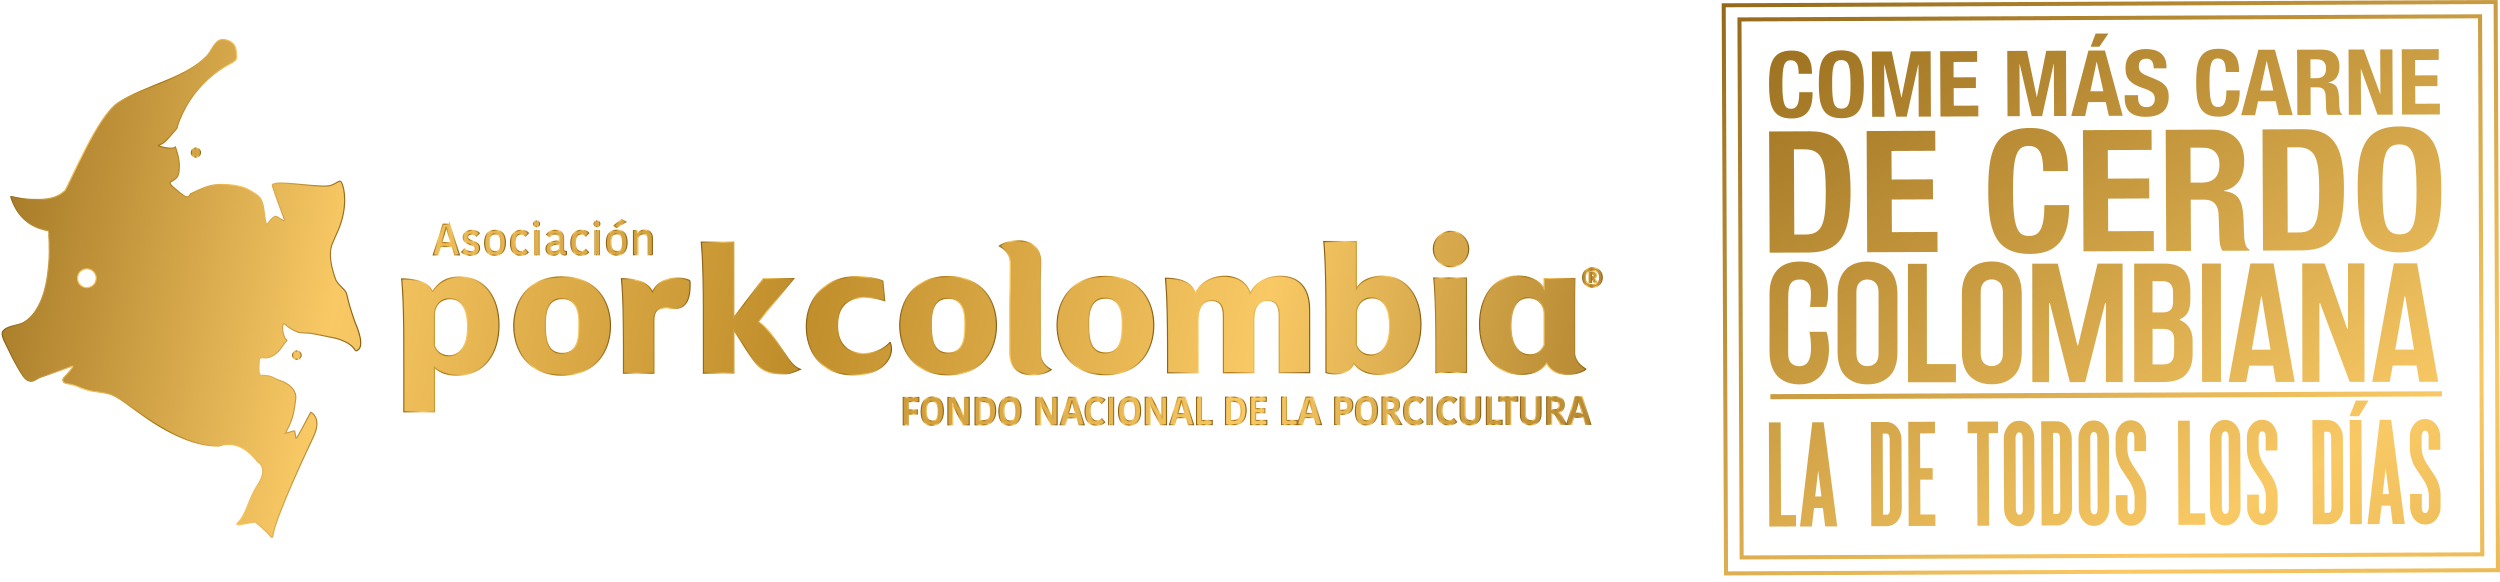 <svg width="378" height="88" viewBox="0 0 378 88" fill="none" xmlns="http://www.w3.org/2000/svg">
<g clip-path="url(#clip0_3_147)">
<path d="M46.749 50.36C47.282 50.417 50.418 51.073 50.632 51.123C51.371 51.29 51.844 51.511 52.25 51.704C53.395 52.242 53.754 53.081 53.796 53.07C54.582 52.863 54.65 52.021 54.443 50.987C54.244 49.967 53.757 48.933 53.672 48.698C52.189 44.558 52.712 44.554 52.004 43.773C51.606 43.331 50.934 42.785 50.731 42.204C50.173 40.585 49.586 38.517 50.244 36.851C50.522 36.149 50.863 35.461 51.154 34.769C52.609 31.313 52.107 28.404 51.617 27.555C51.357 27.105 50.977 27.701 50.045 28.026C48.786 28.464 43.009 27.43 41.711 27.733C41.576 27.765 41.437 27.801 41.295 27.84C41.209 27.861 41.16 27.947 41.178 28.033C41.32 28.767 43.066 33.239 43.016 33.3C42.824 33.535 41.97 32.683 41.7 32.711C41.138 32.772 40.662 33.603 40.306 33.999C39.752 32.412 40.182 30.358 38.788 29.423C37.679 28.678 37.11 28.361 36.257 28.161C35.176 27.911 33.757 27.872 33.192 27.893C31.57 27.951 30.468 28.521 29.021 29.213C28.957 29.241 28.804 29.281 28.776 29.349C28.48 30.051 28 29.727 27.659 29.488C27.293 29.231 26.952 28.942 26.614 28.646C26.333 28.4 26.017 28.186 25.8 27.876C25.739 27.79 25.689 27.687 25.729 27.59C25.757 27.526 25.821 27.491 25.881 27.455C26.308 27.209 26.713 27.013 26.913 26.535C27.076 26.146 27.097 25.711 27.112 25.294C27.14 24.57 27.012 23.853 26.817 23.161C26.781 23.033 26.742 22.908 26.703 22.783L26.525 22.227C26.056 22.719 23.798 22.074 23.904 21.985C24.783 21.738 25.266 21.079 25.569 20.762L26.742 19.421C26.742 19.421 26.994 18.497 27.183 18.083C27.286 17.859 27.517 17.306 27.631 17.074C27.936 16.432 28.285 15.808 28.676 15.213C30.23 12.827 32.406 10.844 34.944 9.561C36.011 9.022 35.826 8.744 35.713 7.699C35.677 7.357 35.599 7.018 35.378 6.743C35.005 6.276 34.404 6.027 33.825 5.977C32.516 5.863 32.111 7.564 31.289 8.444C28.093 11.868 21.736 12.97 17.831 15.555C14.713 17.62 10.692 27.341 9.86 28.792C8.509 30.065 7.005 30.229 4.665 30.147C2.962 30.09 1.579 29.634 1.607 29.723C2.944 33.984 6.091 34.651 7.318 34.904C7.353 34.911 7.567 37.689 7.367 39.943C7.175 42.122 6.816 44.419 5.76 46.366C5.241 47.325 4.534 48.202 3.581 48.755C2.678 49.283 0.932 49.215 0.381 50.178C0.164 50.552 0.651 51.615 0.836 51.943C1.543 53.416 2.255 54.91 3.126 56.297C3.474 56.85 3.929 57.624 4.665 57.648C5.238 57.666 5.767 57.089 6.351 56.967C6.351 56.967 10.525 55.513 10.962 55.366C11.264 55.266 10.351 56.358 9.639 57.092C9.366 57.377 9.504 57.852 9.892 57.941C10.507 58.08 11.2 58.208 11.591 58.387C12.445 58.782 13.284 59.061 14.216 59.189C15.215 59.328 16.246 59.374 17.174 59.817C18.432 60.416 19.556 61.393 20.708 62.177C21.508 62.723 22.28 63.308 23.097 63.828C25.27 65.212 27.624 66.457 30.137 67.088C31.094 67.327 32.082 67.437 33.074 67.455C33.174 67.462 36.022 66.032 38.948 69.816C39.041 69.859 40.683 70.732 38.927 73.378C37.455 75.596 37.366 77.647 35.844 79.138C35.745 79.237 35.89 79.409 36.029 79.38C36.765 79.237 38.443 78.924 38.553 78.934C38.678 78.948 40.573 80.543 40.946 81.149C41.017 81.263 41.234 81.266 41.245 81.131C41.451 78.471 47.282 66.271 47.289 66.257C48.861 63.14 46.984 62.331 46.984 62.331C46.984 62.331 44.865 66.332 44.786 66.307C44.697 66.275 44.609 65.102 44.513 65.13C43.965 65.283 43.506 65.433 43.133 65.515C44.214 63.614 44.449 62.545 44.712 60.323C44.889 58.822 43.393 57.862 42.312 57.527C41.551 57.292 41.593 57.149 40.843 56.885C40.765 56.857 39.851 56.721 39.791 56.739C39.229 56.9 39.19 56.458 39.169 56.136C39.133 55.562 39.176 54.978 39.204 54.4C39.225 53.926 39.922 54.132 40.21 54.115C41.313 54.047 42.141 53.198 42.721 52.325C43.051 51.822 43.389 51.469 43.403 51.444C43.432 51.401 43.041 51.404 42.799 50.27C42.731 49.953 42.617 49.09 42.945 48.908C44.047 49.928 45.17 50.26 45.17 50.26C45.419 50.331 46.049 50.317 46.749 50.374M13.142 43.491C12.36 43.491 11.723 42.857 11.723 42.072C11.723 41.288 12.356 40.649 13.138 40.649C13.92 40.649 14.557 41.284 14.557 42.069C14.557 42.853 13.924 43.491 13.142 43.491Z" fill="url(#paint0_linear_3_147)"/>
<path d="M46.749 50.36C47.282 50.417 50.418 51.073 50.632 51.123C51.371 51.29 51.844 51.511 52.25 51.704C53.395 52.242 53.754 53.081 53.796 53.07C54.582 52.863 54.65 52.021 54.443 50.987C54.244 49.967 53.757 48.933 53.672 48.698C52.189 44.558 52.712 44.554 52.004 43.773C51.606 43.331 50.934 42.785 50.731 42.204C50.173 40.585 49.586 38.517 50.244 36.851C50.522 36.149 50.863 35.461 51.154 34.769C52.609 31.313 52.107 28.404 51.617 27.555C51.357 27.105 50.977 27.701 50.045 28.026C48.786 28.464 43.009 27.43 41.711 27.733C41.576 27.765 41.437 27.801 41.295 27.84C41.209 27.861 41.16 27.947 41.178 28.033C41.32 28.767 43.066 33.239 43.016 33.3C42.824 33.535 41.97 32.683 41.7 32.711C41.138 32.772 40.662 33.603 40.306 33.999C39.752 32.412 40.182 30.358 38.788 29.423C37.679 28.678 37.11 28.361 36.257 28.161C35.176 27.911 33.757 27.872 33.192 27.893C31.57 27.951 30.468 28.521 29.021 29.213C28.957 29.241 28.804 29.281 28.776 29.349C28.48 30.051 28 29.727 27.659 29.488C27.293 29.231 26.952 28.942 26.614 28.646C26.333 28.4 26.017 28.186 25.8 27.876C25.739 27.79 25.689 27.687 25.729 27.59C25.757 27.526 25.821 27.491 25.881 27.455C26.308 27.209 26.713 27.013 26.913 26.535C27.076 26.146 27.097 25.711 27.112 25.294C27.14 24.57 27.012 23.853 26.817 23.161C26.781 23.033 26.742 22.908 26.703 22.783L26.525 22.227C26.056 22.719 23.798 22.074 23.904 21.985C24.783 21.738 25.266 21.079 25.569 20.762L26.742 19.421C26.742 19.421 26.994 18.497 27.183 18.083C27.286 17.859 27.517 17.306 27.631 17.074C27.936 16.432 28.285 15.808 28.676 15.213C30.23 12.827 32.406 10.844 34.944 9.561C36.011 9.022 35.826 8.744 35.713 7.699C35.677 7.357 35.599 7.018 35.378 6.743C35.005 6.276 34.404 6.027 33.825 5.977C32.516 5.863 32.111 7.564 31.289 8.444C28.093 11.868 21.736 12.97 17.831 15.555C14.713 17.62 10.692 27.341 9.86 28.792C8.509 30.065 7.005 30.229 4.665 30.147C2.962 30.09 1.579 29.634 1.607 29.723C2.944 33.984 6.091 34.651 7.318 34.904C7.353 34.911 7.567 37.689 7.367 39.943C7.175 42.122 6.816 44.419 5.76 46.366C5.241 47.325 4.534 48.202 3.581 48.755C2.678 49.283 0.932 49.215 0.381 50.178C0.164 50.552 0.651 51.615 0.836 51.943C1.543 53.416 2.255 54.91 3.126 56.297C3.474 56.85 3.929 57.624 4.665 57.648C5.238 57.666 5.767 57.089 6.351 56.967C6.351 56.967 10.525 55.513 10.962 55.366C11.264 55.266 10.351 56.358 9.639 57.092C9.366 57.377 9.504 57.852 9.892 57.941C10.507 58.08 11.2 58.208 11.591 58.387C12.445 58.782 13.284 59.061 14.216 59.189C15.215 59.328 16.246 59.374 17.174 59.817C18.432 60.416 19.556 61.393 20.708 62.177C21.508 62.723 22.28 63.308 23.097 63.828C25.27 65.212 27.624 66.457 30.137 67.088C31.094 67.327 32.082 67.437 33.074 67.455C33.174 67.462 36.022 66.032 38.948 69.816C39.041 69.859 40.683 70.732 38.927 73.378C37.455 75.596 37.366 77.647 35.844 79.138C35.745 79.237 35.89 79.409 36.029 79.38C36.765 79.237 38.443 78.924 38.553 78.934C38.678 78.948 40.573 80.543 40.946 81.149C41.017 81.263 41.234 81.266 41.245 81.131C41.451 78.471 47.282 66.271 47.289 66.257C48.861 63.14 46.984 62.331 46.984 62.331C46.984 62.331 44.865 66.332 44.786 66.307C44.697 66.275 44.609 65.102 44.513 65.13C43.965 65.283 43.506 65.433 43.133 65.515C44.214 63.614 44.449 62.545 44.712 60.323C44.889 58.822 43.393 57.862 42.312 57.527C41.551 57.292 41.593 57.149 40.843 56.885C40.765 56.857 39.851 56.721 39.791 56.739C39.229 56.9 39.19 56.458 39.169 56.136C39.133 55.562 39.176 54.978 39.204 54.4C39.225 53.926 39.922 54.132 40.21 54.115C41.313 54.047 42.141 53.198 42.721 52.325C43.051 51.822 43.389 51.469 43.403 51.444C43.432 51.401 43.041 51.404 42.799 50.27C42.731 49.953 42.617 49.09 42.945 48.908C44.047 49.928 45.17 50.26 45.17 50.26C45.419 50.331 46.049 50.317 46.749 50.374M13.142 43.491C12.36 43.491 11.723 42.857 11.723 42.072C11.723 41.288 12.356 40.649 13.138 40.649C13.92 40.649 14.557 41.284 14.557 42.069C14.557 42.853 13.924 43.491 13.142 43.491Z" stroke="url(#paint1_linear_3_147)" stroke-width="0.178" stroke-miterlimit="10"/>
<path d="M30.308 23.069C30.308 23.45 29.998 23.757 29.621 23.761C29.244 23.764 28.935 23.45 28.932 23.072C28.932 22.691 29.237 22.384 29.618 22.381C29.998 22.381 30.304 22.691 30.308 23.069Z" fill="url(#paint2_linear_3_147)" stroke="url(#paint3_linear_3_147)" stroke-width="0.178" stroke-miterlimit="10"/>
<path d="M45.522 53.697C45.522 54.047 45.238 54.332 44.889 54.332C44.541 54.332 44.253 54.047 44.253 53.697C44.253 53.348 44.537 53.063 44.886 53.063C45.234 53.063 45.519 53.348 45.519 53.697" fill="url(#paint4_linear_3_147)"/>
<path d="M45.522 53.697C45.522 54.047 45.238 54.332 44.889 54.332C44.541 54.332 44.253 54.047 44.253 53.697C44.253 53.348 44.537 53.063 44.886 53.063C45.234 53.063 45.519 53.348 45.519 53.697" stroke="url(#paint5_linear_3_147)" stroke-width="0.178" stroke-miterlimit="10"/>
<path d="M65.391 44.115C66.351 42.614 67.648 41.876 69.511 41.876C73.437 41.876 75.442 45.128 75.446 49.176C75.446 53.309 73.334 56.736 69.131 56.739C67.268 56.739 66.194 56.062 65.686 55.527L65.693 62.263H61.063L61.056 52.246C61.049 44.633 60.736 42.168 60.736 42.168C62.372 42.168 64.715 42.475 65.394 44.119M68.047 45.16C66.464 45.16 65.675 46.38 65.679 47.571V52.271C65.881 52.838 66.475 53.801 67.858 53.797C69.522 53.797 70.706 52.407 70.706 49.407C70.706 47.396 70.166 45.16 68.05 45.164" fill="url(#paint6_linear_3_147)"/>
<path d="M65.391 44.115C66.351 42.614 67.648 41.876 69.511 41.876C73.437 41.876 75.442 45.128 75.446 49.176C75.446 53.309 73.334 56.736 69.131 56.739C67.268 56.739 66.194 56.062 65.686 55.527L65.693 62.263H61.063L61.056 52.246C61.049 44.633 60.736 42.168 60.736 42.168C62.372 42.168 64.715 42.475 65.394 44.119M68.047 45.16C66.464 45.16 65.675 46.38 65.679 47.571V52.271C65.881 52.838 66.475 53.801 67.858 53.797C69.522 53.797 70.706 52.407 70.706 49.407C70.706 47.396 70.166 45.16 68.05 45.164" stroke="url(#paint7_linear_3_147)" stroke-width="0.178" stroke-miterlimit="10"/>
<path d="M104.306 42.468C104.306 42.382 103.545 42.044 102.386 42.044C100.758 42.044 99.311 42.696 98.671 44.126C98.631 44.066 98.585 44.005 98.535 43.941C97.778 42.436 95.545 42.133 93.963 42.136C93.963 42.136 94.112 43.331 94.208 46.608C94.226 47.956 94.265 49.768 94.269 52.21V56.429L98.873 56.425L98.866 48.441C98.866 46.968 99.485 46.544 100.644 46.544C101.238 46.544 101.519 46.658 101.999 46.658C104.086 46.658 104.338 44.561 104.338 43.145C104.338 43.006 104.338 42.636 104.31 42.468" fill="url(#paint8_linear_3_147)"/>
<path d="M104.306 42.468C104.306 42.382 103.545 42.044 102.386 42.044C100.758 42.044 99.311 42.696 98.671 44.126C98.631 44.066 98.585 44.005 98.535 43.941C97.778 42.436 95.545 42.133 93.963 42.136C93.963 42.136 94.112 43.331 94.208 46.608C94.226 47.956 94.265 49.768 94.269 52.21V56.429L98.873 56.425L98.866 48.441C98.866 46.968 99.485 46.544 100.644 46.544C101.238 46.544 101.519 46.658 101.999 46.658C104.086 46.658 104.338 44.561 104.338 43.145C104.338 43.006 104.338 42.636 104.31 42.468" stroke="url(#paint9_linear_3_147)" stroke-width="0.178" stroke-miterlimit="10"/>
<path d="M77.683 49.258C77.683 45.663 79.709 41.865 84.986 41.862C90.266 41.858 92.3 45.649 92.303 49.247C92.303 52.842 90.305 56.721 85 56.725C79.692 56.729 77.686 52.852 77.683 49.258ZM82.454 49.083C82.454 50.837 82.515 53.444 85 53.441C87.485 53.441 87.539 50.834 87.535 49.079C87.535 47.835 87.503 45.146 84.993 45.146C82.479 45.146 82.454 47.838 82.454 49.083Z" fill="url(#paint10_linear_3_147)" stroke="url(#paint11_linear_3_147)" stroke-width="0.178" stroke-miterlimit="10"/>
<path d="M106.358 56.422L106.351 46.74C106.344 39.127 106.031 36.605 106.031 36.605H110.945L110.956 48.01L115.422 42.118H120.022L114.654 48.659C115.923 49.422 116.773 50.638 118.863 53.751C119.852 55.224 120.335 55.562 121.011 55.844C119.514 56.497 119.205 56.525 118.501 56.525C115.902 56.525 114.974 56.162 113.135 53.302L110.959 49.907L110.966 56.418H106.365L106.358 56.422Z" fill="url(#paint12_linear_3_147)" stroke="url(#paint13_linear_3_147)" stroke-width="0.178" stroke-miterlimit="10"/>
<path d="M67.976 33.895L69.466 38.538H68.754L68.363 37.269H66.593L66.194 38.542H65.512L66.98 33.899H67.976V33.895ZM66.774 36.691H68.186L67.787 35.4C67.663 34.969 67.574 34.683 67.489 34.359H67.464C67.385 34.669 67.293 34.979 67.179 35.379L66.778 36.691H66.774Z" fill="url(#paint14_linear_3_147)" stroke="url(#paint15_linear_3_147)" stroke-width="0.178" stroke-miterlimit="10"/>
<path d="M70.045 35.882C70.045 35.332 70.507 34.833 71.325 34.833C71.83 34.833 72.232 35.004 72.466 35.257L72.043 35.696C71.883 35.525 71.606 35.386 71.307 35.386C70.895 35.386 70.699 35.6 70.699 35.849C70.699 36.591 72.509 36.299 72.509 37.529C72.509 38.025 72.1 38.595 71.165 38.595C70.504 38.595 70.038 38.339 69.817 38.114L70.216 37.636C70.422 37.846 70.774 38.053 71.197 38.053C71.648 38.053 71.855 37.828 71.851 37.557C71.851 36.823 70.049 37.108 70.049 35.882" fill="url(#paint16_linear_3_147)"/>
<path d="M70.045 35.882C70.045 35.332 70.507 34.833 71.325 34.833C71.83 34.833 72.232 35.004 72.466 35.257L72.043 35.696C71.883 35.525 71.606 35.386 71.307 35.386C70.895 35.386 70.699 35.6 70.699 35.849C70.699 36.591 72.509 36.299 72.509 37.529C72.509 38.025 72.1 38.595 71.165 38.595C70.504 38.595 70.038 38.339 69.817 38.114L70.216 37.636C70.422 37.846 70.774 38.053 71.197 38.053C71.648 38.053 71.855 37.828 71.851 37.557C71.851 36.823 70.049 37.108 70.049 35.882" stroke="url(#paint17_linear_3_147)" stroke-width="0.178" stroke-miterlimit="10"/>
<path d="M73.291 36.727C73.291 35.6 73.728 34.826 74.866 34.826C76.004 34.826 76.406 35.571 76.406 36.691C76.406 37.818 75.968 38.592 74.831 38.595C73.693 38.599 73.291 37.846 73.291 36.727ZM74.87 38.05C75.506 38.05 75.73 37.618 75.73 36.73C75.73 35.817 75.471 35.364 74.827 35.368C74.212 35.368 73.967 35.8 73.967 36.687C73.967 37.593 74.233 38.053 74.87 38.05Z" fill="url(#paint18_linear_3_147)" stroke="url(#paint19_linear_3_147)" stroke-width="0.178" stroke-miterlimit="10"/>
<path d="M78.778 34.819C79.361 34.819 79.72 35.036 79.887 35.243L79.45 35.703C79.329 35.571 79.119 35.386 78.76 35.386C78.223 35.386 77.867 35.739 77.867 36.691C77.867 37.647 78.198 38.035 78.763 38.035C79.094 38.035 79.314 37.889 79.446 37.721L79.858 38.146C79.691 38.346 79.375 38.592 78.706 38.592C77.785 38.592 77.195 38.071 77.195 36.759C77.195 35.432 77.864 34.822 78.785 34.822" fill="url(#paint20_linear_3_147)"/>
<path d="M78.778 34.819C79.361 34.819 79.72 35.036 79.887 35.243L79.45 35.703C79.329 35.571 79.119 35.386 78.76 35.386C78.223 35.386 77.867 35.739 77.867 36.691C77.867 37.647 78.198 38.035 78.763 38.035C79.094 38.035 79.314 37.889 79.446 37.721L79.858 38.146C79.691 38.346 79.375 38.592 78.706 38.592C77.785 38.592 77.195 38.071 77.195 36.759C77.195 35.432 77.864 34.822 78.785 34.822" stroke="url(#paint21_linear_3_147)" stroke-width="0.178" stroke-miterlimit="10"/>
<path d="M81.135 33.414C81.388 33.414 81.573 33.599 81.573 33.856C81.573 34.095 81.388 34.28 81.135 34.28C80.897 34.28 80.705 34.095 80.705 33.856C80.705 33.596 80.897 33.414 81.135 33.41M80.833 34.883H81.491V38.528H80.833V34.883Z" fill="url(#paint22_linear_3_147)"/>
<path d="M81.135 33.414C81.388 33.414 81.573 33.599 81.573 33.856C81.573 34.095 81.388 34.28 81.135 34.28C80.897 34.28 80.705 34.095 80.705 33.856C80.705 33.596 80.897 33.414 81.135 33.41M80.833 34.883H81.491V38.528H80.833V34.883Z" stroke="url(#paint23_linear_3_147)" stroke-width="0.178" stroke-miterlimit="10"/>
<path d="M85.206 35.96V37.55C85.206 37.843 85.302 38.021 85.533 38.021H85.633V38.492C85.548 38.538 85.448 38.56 85.356 38.56C84.996 38.56 84.787 38.374 84.694 38.132H84.669C84.502 38.331 84.218 38.595 83.628 38.595C82.945 38.595 82.568 38.117 82.564 37.622C82.564 36.801 83.347 36.409 84.591 36.441V36.078C84.591 35.539 84.325 35.382 83.894 35.382C83.45 35.382 83.233 35.628 83.126 35.814L82.657 35.45C82.788 35.272 83.141 34.826 83.909 34.826C84.73 34.826 85.206 35.161 85.206 35.964M84.591 36.923C83.788 36.883 83.212 37.083 83.212 37.561C83.212 37.846 83.418 38.078 83.788 38.078C84.15 38.078 84.445 37.871 84.588 37.647V36.923H84.591Z" fill="url(#paint24_linear_3_147)"/>
<path d="M85.206 35.96V37.55C85.206 37.843 85.302 38.021 85.533 38.021H85.633V38.492C85.548 38.538 85.448 38.56 85.356 38.56C84.996 38.56 84.787 38.374 84.694 38.132H84.669C84.502 38.331 84.218 38.595 83.628 38.595C82.945 38.595 82.568 38.117 82.564 37.622C82.564 36.801 83.347 36.409 84.591 36.441V36.078C84.591 35.539 84.325 35.382 83.894 35.382C83.45 35.382 83.233 35.628 83.126 35.814L82.657 35.45C82.788 35.272 83.141 34.826 83.909 34.826C84.73 34.826 85.206 35.161 85.206 35.964M84.591 36.923C83.788 36.883 83.212 37.083 83.212 37.561C83.212 37.846 83.418 38.078 83.788 38.078C84.15 38.078 84.445 37.871 84.588 37.647V36.923H84.591Z" stroke="url(#paint25_linear_3_147)" stroke-width="0.178" stroke-miterlimit="10"/>
<path d="M87.902 34.812C88.485 34.812 88.844 35.029 89.011 35.236L88.574 35.696C88.453 35.564 88.243 35.379 87.884 35.379C87.347 35.379 86.991 35.732 86.991 36.684C86.991 37.639 87.322 38.028 87.887 38.028C88.218 38.028 88.439 37.882 88.57 37.714L88.983 38.139C88.815 38.339 88.499 38.584 87.831 38.584C86.91 38.584 86.319 38.064 86.319 36.752C86.319 35.425 86.988 34.815 87.909 34.815" fill="url(#paint26_linear_3_147)"/>
<path d="M87.902 34.812C88.485 34.812 88.844 35.029 89.011 35.236L88.574 35.696C88.453 35.564 88.243 35.379 87.884 35.379C87.347 35.379 86.991 35.732 86.991 36.684C86.991 37.639 87.322 38.028 87.887 38.028C88.218 38.028 88.439 37.882 88.57 37.714L88.983 38.139C88.815 38.339 88.499 38.584 87.831 38.584C86.91 38.584 86.319 38.064 86.319 36.752C86.319 35.425 86.988 34.815 87.909 34.815" stroke="url(#paint27_linear_3_147)" stroke-width="0.178" stroke-miterlimit="10"/>
<path d="M90.258 33.407C90.511 33.407 90.696 33.592 90.696 33.849C90.696 34.088 90.511 34.273 90.258 34.273C90.02 34.273 89.828 34.088 89.828 33.849C89.828 33.589 90.02 33.407 90.258 33.403M89.956 34.876H90.614V38.52H89.956V34.876Z" fill="url(#paint28_linear_3_147)"/>
<path d="M90.258 33.407C90.511 33.407 90.696 33.592 90.696 33.849C90.696 34.088 90.511 34.273 90.258 34.273C90.02 34.273 89.828 34.088 89.828 33.849C89.828 33.589 90.02 33.407 90.258 33.403M89.956 34.876H90.614V38.52H89.956V34.876Z" stroke="url(#paint29_linear_3_147)" stroke-width="0.178" stroke-miterlimit="10"/>
<path d="M91.691 36.709C91.691 35.582 92.129 34.808 93.266 34.804C94.418 34.804 94.806 35.55 94.806 36.67C94.806 37.797 94.369 38.57 93.231 38.574C92.079 38.574 91.691 37.825 91.691 36.709ZM93.27 38.032C93.906 38.032 94.13 37.6 94.13 36.712C94.13 35.796 93.871 35.347 93.227 35.347C92.584 35.347 92.367 35.778 92.367 36.666C92.367 37.554 92.634 38.032 93.27 38.028M93.22 34.395L92.843 34.102L94.002 33.2L94.614 33.553L93.224 34.395H93.22Z" fill="url(#paint30_linear_3_147)"/>
<path d="M93.27 38.032C93.906 38.032 94.13 37.6 94.13 36.712C94.13 35.796 93.871 35.347 93.227 35.347C92.584 35.347 92.367 35.778 92.367 36.666C92.367 37.554 92.634 38.032 93.27 38.028M91.691 36.709C91.691 35.582 92.129 34.808 93.266 34.804C94.418 34.804 94.806 35.55 94.806 36.67C94.806 37.797 94.369 38.57 93.231 38.574C92.079 38.574 91.691 37.825 91.691 36.709ZM93.22 34.395L92.843 34.102L94.002 33.2L94.614 33.553L93.224 34.395H93.22Z" stroke="url(#paint31_linear_3_147)" stroke-width="0.178" stroke-miterlimit="10"/>
<path d="M98.639 38.513H97.981V36.142C97.981 35.646 97.736 35.361 97.277 35.361C96.872 35.361 96.562 35.621 96.441 35.953V38.517H95.787V34.872H96.288L96.42 35.243H96.445C96.584 35.072 96.953 34.794 97.465 34.79C98.187 34.79 98.617 35.186 98.632 35.996V38.513H98.639Z" fill="url(#paint32_linear_3_147)" stroke="url(#paint33_linear_3_147)" stroke-width="0.178" stroke-miterlimit="10"/>
<path d="M134.593 51.725C134.678 51.925 134.792 52.378 134.792 52.774C134.792 54.218 133.441 56.682 129.149 56.686C123.812 56.689 121.921 52.87 121.917 49.361C121.913 44.889 124.985 41.826 129.561 41.822C130.973 41.822 132.694 42.104 133.487 42.5L133.771 45.471C133.771 45.471 132.36 44.961 130.777 44.964C128.971 44.964 126.628 45.62 126.632 49.186C126.632 52.471 128.637 53.459 130.614 53.459C132.762 53.459 134.141 52.296 134.593 51.729" fill="url(#paint34_linear_3_147)"/>
<path d="M134.593 51.725C134.678 51.925 134.792 52.378 134.792 52.774C134.792 54.218 133.441 56.682 129.149 56.686C123.812 56.689 121.921 52.87 121.917 49.361C121.913 44.889 124.985 41.826 129.561 41.822C130.973 41.822 132.694 42.104 133.487 42.5L133.771 45.471C133.771 45.471 132.36 44.961 130.777 44.964C128.971 44.964 126.628 45.62 126.632 49.186C126.632 52.471 128.637 53.459 130.614 53.459C132.762 53.459 134.141 52.296 134.593 51.729" stroke="url(#paint35_linear_3_147)" stroke-width="0.178" stroke-miterlimit="10"/>
<path d="M136.044 49.208C136.044 45.613 138.071 41.815 143.347 41.812C148.627 41.808 150.661 45.599 150.664 49.197C150.664 52.792 148.666 56.672 143.361 56.675C138.056 56.679 136.048 52.802 136.044 49.208ZM140.816 49.033C140.816 50.788 140.876 53.394 143.358 53.391C145.843 53.391 145.896 50.784 145.896 49.029C145.896 47.785 145.864 45.096 143.351 45.096C140.84 45.096 140.812 47.788 140.816 49.033Z" fill="url(#paint36_linear_3_147)" stroke="url(#paint37_linear_3_147)" stroke-width="0.178" stroke-miterlimit="10"/>
<path d="M159.83 49.186C159.83 45.592 161.857 41.794 167.133 41.79C172.413 41.787 174.447 45.578 174.451 49.176C174.451 52.77 172.452 56.65 167.147 56.654C161.839 56.657 159.834 52.781 159.83 49.186ZM164.598 49.012C164.598 50.766 164.659 53.373 167.144 53.369C169.629 53.369 169.683 50.763 169.679 49.008C169.679 47.764 169.647 45.075 167.137 45.075C164.623 45.075 164.598 47.767 164.598 49.012Z" fill="url(#paint38_linear_3_147)" stroke="url(#paint39_linear_3_147)" stroke-width="0.178" stroke-miterlimit="10"/>
<path d="M180.734 44.354C181.381 42.91 183.02 41.776 185.164 41.776C187.283 41.776 188.638 42.907 189.033 44.376C189.737 42.874 191.347 41.769 193.577 41.769C196.571 41.769 198.011 43.748 198.014 46.804L198.021 56.347H193.42L193.413 47.746C193.413 46.64 193.157 45.424 191.66 45.424C190.05 45.424 189.573 46.872 189.573 48.288L189.58 56.358H184.979L184.972 47.756C184.972 46.651 184.716 45.435 183.219 45.435C181.527 45.435 181.132 47.022 181.132 48.523L181.139 56.365H176.538L176.535 52.15C176.528 44.536 176.215 42.072 176.215 42.072C177.655 42.072 180.112 42.293 180.734 44.361" fill="url(#paint40_linear_3_147)"/>
<path d="M180.734 44.354C181.381 42.91 183.02 41.776 185.164 41.776C187.283 41.776 188.638 42.907 189.033 44.376C189.737 42.874 191.347 41.769 193.577 41.769C196.571 41.769 198.011 43.748 198.014 46.804L198.021 56.347H193.42L193.413 47.746C193.413 46.64 193.157 45.424 191.66 45.424C190.05 45.424 189.573 46.872 189.573 48.288L189.58 56.358H184.979L184.972 47.756C184.972 46.651 184.716 45.435 183.219 45.435C181.527 45.435 181.132 47.022 181.132 48.523L181.139 56.365H176.538L176.535 52.15C176.528 44.536 176.215 42.072 176.215 42.072C177.655 42.072 180.112 42.293 180.734 44.361" stroke="url(#paint41_linear_3_147)" stroke-width="0.178" stroke-miterlimit="10"/>
<path d="M200.478 46.658C200.471 39.045 200.158 36.523 200.158 36.523H205.068L205.076 43.68C205.922 42.179 207.7 41.751 209.054 41.751C212.781 41.751 214.843 45.003 214.846 49.051C214.846 53.098 212.791 56.611 208.532 56.614C205.964 56.614 205.001 55.345 204.692 54.921C204.325 55.969 203.198 56.536 201.872 56.536C201.449 56.536 200.969 56.479 200.489 56.34L200.482 46.658H200.478ZM207.447 45.039C205.865 45.039 205.076 46.259 205.079 47.45V52.15C205.282 52.717 205.876 53.68 207.259 53.676C208.923 53.676 210.107 52.285 210.107 49.286C210.107 47.275 209.566 45.039 207.451 45.043" fill="url(#paint42_linear_3_147)"/>
<path d="M207.447 45.039C205.865 45.039 205.076 46.259 205.079 47.45V52.15C205.282 52.717 205.876 53.68 207.259 53.676C208.923 53.676 210.107 52.285 210.107 49.286C210.107 47.275 209.566 45.039 207.451 45.043M200.478 46.658C200.471 39.045 200.158 36.523 200.158 36.523H205.068L205.076 43.68C205.922 42.179 207.7 41.751 209.054 41.751C212.781 41.751 214.843 45.003 214.846 49.051C214.846 53.098 212.791 56.611 208.532 56.614C205.964 56.614 205.001 55.345 204.692 54.921C204.325 55.969 203.198 56.536 201.872 56.536C201.449 56.536 200.969 56.479 200.489 56.34L200.482 46.658H200.478Z" stroke="url(#paint43_linear_3_147)" stroke-width="0.178" stroke-miterlimit="10"/>
<path d="M219.407 34.979C220.876 34.979 222.063 36.195 222.063 37.668C222.063 39.141 220.851 40.332 219.383 40.332C217.914 40.332 216.73 39.116 216.727 37.643C216.727 36.199 217.911 34.983 219.404 34.979M217.111 56.326V52.107C217.1 44.493 216.787 42.029 216.787 42.029H221.726L221.736 56.322H217.107L217.111 56.326Z" fill="url(#paint44_linear_3_147)"/>
<path d="M219.407 34.979C220.876 34.979 222.063 36.195 222.063 37.668C222.063 39.141 220.851 40.332 219.383 40.332C217.914 40.332 216.73 39.116 216.727 37.643C216.727 36.199 217.911 34.983 219.404 34.979M217.111 56.326V52.107C217.1 44.493 216.787 42.029 216.787 42.029H221.726L221.736 56.322H217.107L217.111 56.326Z" stroke="url(#paint45_linear_3_147)" stroke-width="0.178" stroke-miterlimit="10"/>
<path d="M239.302 41.962C239.302 41.024 239.977 40.492 240.777 40.492C241.584 40.492 242.256 41.024 242.256 41.958C242.256 42.878 241.613 43.42 240.774 43.42C239.935 43.42 239.302 42.899 239.302 41.958M241.872 41.958C241.872 41.191 241.343 40.838 240.781 40.838C240.212 40.838 239.689 41.195 239.689 41.962C239.689 42.71 240.194 43.078 240.774 43.078C241.371 43.078 241.872 42.707 241.872 41.962M240.632 42.143V42.714H240.272V41.131H240.806C241.129 41.131 241.375 41.273 241.375 41.608C241.375 41.908 241.247 42.029 241.076 42.065L241.481 42.718H241.055L240.742 42.147H240.628L240.632 42.143ZM240.76 41.851C240.952 41.851 241.012 41.783 241.012 41.626C241.012 41.469 240.93 41.423 240.788 41.423H240.632V41.851H240.76Z" fill="url(#paint46_linear_3_147)"/>
<path d="M239.302 41.962C239.302 41.024 239.977 40.492 240.777 40.492C241.584 40.492 242.256 41.024 242.256 41.958C242.256 42.878 241.613 43.42 240.774 43.42C239.935 43.42 239.302 42.899 239.302 41.958M241.872 41.958C241.872 41.191 241.343 40.838 240.781 40.838C240.212 40.838 239.689 41.195 239.689 41.962C239.689 42.71 240.194 43.078 240.774 43.078C241.371 43.078 241.872 42.707 241.872 41.962M240.632 42.143V42.714H240.272V41.131H240.806C241.129 41.131 241.375 41.273 241.375 41.608C241.375 41.908 241.247 42.029 241.076 42.065L241.481 42.718H241.055L240.742 42.147H240.628L240.632 42.143ZM240.76 41.851C240.952 41.851 241.012 41.783 241.012 41.626C241.012 41.469 240.93 41.423 240.788 41.423H240.632V41.851H240.76Z" stroke="url(#paint47_linear_3_147)" stroke-width="0.178" stroke-miterlimit="10"/>
<path d="M157.292 53.209L157.281 42.607L157.359 39.644C157.359 37.975 156.509 36.416 153.914 36.42C152.982 36.42 151.937 36.62 151.119 37.187C152.364 37.921 152.758 38.798 152.758 39.876L152.733 43.791C152.701 44.625 152.684 45.588 152.687 46.704L152.694 53.444C152.694 55.113 153.544 56.672 156.14 56.668C157.071 56.668 158.117 56.468 158.934 55.901C157.693 55.167 157.295 54.289 157.295 53.212" fill="url(#paint48_linear_3_147)"/>
<path d="M157.292 53.209L157.281 42.607L157.359 39.644C157.359 37.975 156.509 36.416 153.914 36.42C152.982 36.42 151.937 36.62 151.119 37.187C152.364 37.921 152.758 38.798 152.758 39.876L152.733 43.791C152.701 44.625 152.684 45.588 152.687 46.704L152.694 53.444C152.694 55.113 153.544 56.672 156.14 56.668C157.071 56.668 158.117 56.468 158.934 55.901C157.693 55.167 157.295 54.289 157.295 53.212" stroke="url(#paint49_linear_3_147)" stroke-width="0.178" stroke-miterlimit="10"/>
<path d="M239.813 55.826C238.729 55.184 238.203 54.436 238.085 53.541L238.078 46.626C238.078 44.85 238.092 43.363 238.117 42.108H233.474V43.659C232.624 42.158 230.846 41.737 229.491 41.737C225.765 41.737 223.706 44.996 223.71 49.047C223.71 53.095 225.779 56.604 230.039 56.6C232.592 56.6 233.552 55.341 233.868 54.91C233.907 54.999 233.954 55.085 234 55.17C234.156 55.473 234.384 55.727 234.665 55.93C235.202 56.343 235.963 56.597 237.011 56.597C237.943 56.597 238.988 56.397 239.806 55.83M233.484 52.121C233.285 52.688 232.695 53.651 231.312 53.651C229.648 53.651 228.46 52.267 228.457 49.265C228.457 47.254 228.99 45.018 231.106 45.014C232.688 45.014 233.477 46.23 233.481 47.418V52.118L233.484 52.121Z" fill="url(#paint50_linear_3_147)"/>
<path d="M239.813 55.826C238.729 55.184 238.203 54.436 238.085 53.541L238.078 46.626C238.078 44.85 238.092 43.363 238.117 42.108H233.474V43.659C232.624 42.158 230.846 41.737 229.491 41.737C225.765 41.737 223.706 44.996 223.71 49.047C223.71 53.095 225.779 56.604 230.039 56.6C232.592 56.6 233.552 55.341 233.868 54.91C233.907 54.999 233.954 55.085 234 55.17C234.156 55.473 234.384 55.727 234.665 55.93C235.202 56.343 235.963 56.597 237.011 56.597C237.943 56.597 238.988 56.397 239.806 55.83M233.484 52.121C233.285 52.688 232.695 53.651 231.312 53.651C229.648 53.651 228.46 52.267 228.457 49.265C228.457 47.254 228.99 45.018 231.106 45.014C232.688 45.014 233.477 46.23 233.481 47.418V52.118L233.484 52.121Z" stroke="url(#paint51_linear_3_147)" stroke-width="0.178" stroke-miterlimit="10"/>
<path d="M136.577 64.242L136.573 60.099L138.92 60.095L138.923 60.715L137.313 60.719V61.985L138.71 61.981V62.602L137.313 62.605L137.316 64.242H136.577Z" fill="url(#paint52_linear_3_147)" stroke="url(#paint53_linear_3_147)" stroke-width="0.178" stroke-miterlimit="10"/>
<path d="M140.929 64.299C139.915 64.299 139.29 63.732 139.286 62.195C139.286 60.676 139.976 60.038 140.975 60.034C141.974 60.031 142.628 60.605 142.628 62.145C142.628 63.686 141.928 64.299 140.925 64.299M140.975 63.672C141.523 63.672 141.864 63.311 141.864 62.188C141.864 61.054 141.505 60.662 140.932 60.662C140.403 60.662 140.043 61.011 140.043 62.142C140.043 63.283 140.403 63.672 140.975 63.672Z" fill="url(#paint54_linear_3_147)"/>
<path d="M140.929 64.299C139.915 64.299 139.29 63.732 139.286 62.195C139.286 60.676 139.976 60.038 140.975 60.034C141.974 60.031 142.628 60.605 142.628 62.145C142.628 63.686 141.928 64.299 140.925 64.299M140.975 63.672C141.523 63.672 141.864 63.311 141.864 62.188C141.864 61.054 141.505 60.662 140.932 60.662C140.403 60.662 140.043 61.011 140.043 62.142C140.043 63.283 140.403 63.672 140.975 63.672Z" stroke="url(#paint55_linear_3_147)" stroke-width="0.178" stroke-miterlimit="10"/>
<path d="M143.99 61.008C144.018 61.397 144.032 61.717 144.032 62.32V64.235H143.332V60.091H144.249L145.302 62.099C145.49 62.459 145.693 62.866 145.846 63.24H145.874C145.846 62.737 145.842 62.234 145.842 61.832V60.088H146.536V64.231H145.636L144.537 62.145C144.349 61.778 144.182 61.407 144.018 61.004H143.99V61.008Z" fill="url(#paint56_linear_3_147)" stroke="url(#paint57_linear_3_147)" stroke-width="0.178" stroke-miterlimit="10"/>
<path d="M147.436 60.088H148.644C149.953 60.088 150.543 60.737 150.543 62.085C150.543 63.254 150.077 64.231 148.652 64.231H147.436V60.088ZM148.179 63.611H148.609C149.476 63.611 149.789 63.101 149.786 62.156C149.786 61.068 149.331 60.708 148.595 60.708H148.175V63.611H148.179Z" fill="url(#paint58_linear_3_147)" stroke="url(#paint59_linear_3_147)" stroke-width="0.178" stroke-miterlimit="10"/>
<path d="M152.673 64.288C151.66 64.288 151.034 63.721 151.034 62.185C151.034 60.665 151.724 60.027 152.723 60.024C153.733 60.024 154.376 60.594 154.376 62.135C154.376 63.647 153.676 64.288 152.673 64.288ZM152.723 63.661C153.271 63.661 153.612 63.301 153.612 62.177C153.612 61.043 153.253 60.651 152.68 60.651C152.151 60.651 151.792 61.001 151.792 62.131C151.792 63.272 152.151 63.661 152.723 63.661Z" fill="url(#paint60_linear_3_147)" stroke="url(#paint61_linear_3_147)" stroke-width="0.178" stroke-miterlimit="10"/>
<path d="M157.289 60.997C157.317 61.386 157.331 61.707 157.331 62.309V64.224H156.631V60.081H157.548L158.601 62.088C158.789 62.448 158.992 62.855 159.145 63.229H159.173C159.145 62.727 159.141 62.224 159.141 61.821V60.077H159.834V64.221H158.935L157.836 62.135C157.648 61.767 157.481 61.397 157.317 60.993H157.289V60.997Z" fill="url(#paint62_linear_3_147)" stroke="url(#paint63_linear_3_147)" stroke-width="0.178" stroke-miterlimit="10"/>
<path d="M162.635 60.077L163.923 64.221H163.151L162.838 63.169H161.352L161.039 64.224H160.296L161.572 60.077H162.632H162.635ZM161.537 62.548H162.657L162.397 61.66C162.269 61.193 162.184 60.915 162.113 60.583H162.088C162.017 60.904 161.928 61.204 161.807 61.642L161.537 62.548Z" fill="url(#paint64_linear_3_147)" stroke="url(#paint65_linear_3_147)" stroke-width="0.178" stroke-miterlimit="10"/>
<path d="M165.835 60.02C166.578 60.02 166.934 60.327 167.051 60.444L166.575 60.99C166.425 60.837 166.216 60.655 165.778 60.655C165.16 60.655 164.818 61.118 164.818 62.135C164.818 63.094 165.16 63.636 165.846 63.636C166.248 63.636 166.475 63.468 166.614 63.322L167.023 63.85C166.838 64.05 166.443 64.281 165.778 64.281C164.559 64.281 164.068 63.443 164.064 62.188C164.064 60.865 164.669 60.024 165.839 60.024" fill="url(#paint66_linear_3_147)"/>
<path d="M165.835 60.02C166.578 60.02 166.934 60.327 167.051 60.444L166.575 60.99C166.425 60.837 166.216 60.655 165.778 60.655C165.16 60.655 164.818 61.118 164.818 62.135C164.818 63.094 165.16 63.636 165.846 63.636C166.248 63.636 166.475 63.468 166.614 63.322L167.023 63.85C166.838 64.05 166.443 64.281 165.778 64.281C164.559 64.281 164.068 63.443 164.064 62.188C164.064 60.865 164.669 60.024 165.839 60.024" stroke="url(#paint67_linear_3_147)" stroke-width="0.178" stroke-miterlimit="10"/>
<path d="M168.371 60.07H167.635V64.214H168.371V60.07Z" fill="url(#paint68_linear_3_147)" stroke="url(#paint69_linear_3_147)" stroke-width="0.178" stroke-miterlimit="10"/>
<path d="M170.76 64.274C169.747 64.274 169.121 63.707 169.121 62.17C169.121 60.651 169.811 60.013 170.81 60.009C171.82 60.009 172.463 60.58 172.463 62.12C172.463 63.632 171.763 64.274 170.76 64.274ZM170.81 63.647C171.358 63.647 171.699 63.286 171.699 62.163C171.699 61.029 171.34 60.637 170.767 60.637C170.238 60.637 169.878 60.986 169.878 62.117C169.878 63.258 170.238 63.647 170.81 63.647Z" fill="url(#paint70_linear_3_147)" stroke="url(#paint71_linear_3_147)" stroke-width="0.178" stroke-miterlimit="10"/>
<path d="M173.825 60.983C173.853 61.371 173.867 61.692 173.867 62.295V64.21H173.167V60.066H174.084L175.137 62.074C175.325 62.434 175.528 62.841 175.681 63.215H175.709C175.681 62.712 175.677 62.209 175.677 61.806V60.063H176.371V64.207H175.471L174.372 62.12C174.184 61.753 174.017 61.382 173.853 60.979H173.825V60.983Z" fill="url(#paint72_linear_3_147)" stroke="url(#paint73_linear_3_147)" stroke-width="0.178" stroke-miterlimit="10"/>
<path d="M179.176 60.063L180.464 64.207H179.692L179.379 63.154H177.893L177.58 64.21H176.837L178.113 60.063H179.173H179.176ZM178.074 62.534H179.194L178.935 61.646C178.807 61.179 178.721 60.901 178.65 60.569H178.625C178.554 60.89 178.465 61.19 178.344 61.628L178.074 62.534Z" fill="url(#paint74_linear_3_147)" stroke="url(#paint75_linear_3_147)" stroke-width="0.178" stroke-miterlimit="10"/>
<path d="M181.655 60.059L181.658 63.583H183.28V64.203L180.923 64.207L180.919 60.059H181.655Z" fill="url(#paint76_linear_3_147)" stroke="url(#paint77_linear_3_147)" stroke-width="0.178" stroke-miterlimit="10"/>
<path d="M185.303 60.056H186.512C187.82 60.056 188.41 60.705 188.41 62.053C188.41 63.222 187.945 64.199 186.519 64.199H185.303V60.056ZM186.042 63.579H186.473C187.34 63.579 187.649 63.069 187.649 62.124C187.649 61.036 187.194 60.676 186.458 60.676H186.039V63.579H186.042Z" fill="url(#paint78_linear_3_147)" stroke="url(#paint79_linear_3_147)" stroke-width="0.178" stroke-miterlimit="10"/>
<path d="M189.104 64.199L189.101 60.052H191.451V60.673H189.837V61.785L191.234 61.782L191.237 62.406H189.84V63.575H191.533V64.196L189.104 64.199Z" fill="url(#paint80_linear_3_147)" stroke="url(#paint81_linear_3_147)" stroke-width="0.178" stroke-miterlimit="10"/>
<path d="M194.507 60.048L194.511 63.572H196.132V64.192L193.775 64.196L193.771 60.048H194.507Z" fill="url(#paint82_linear_3_147)" stroke="url(#paint83_linear_3_147)" stroke-width="0.178" stroke-miterlimit="10"/>
<path d="M198.511 60.045L199.799 64.189H199.027L198.714 63.137H197.228L196.915 64.192H196.172L197.448 60.045H198.508H198.511ZM197.413 62.516H198.533L198.273 61.628C198.145 61.161 198.06 60.883 197.989 60.551H197.967C197.896 60.872 197.807 61.172 197.687 61.611L197.416 62.516H197.413Z" fill="url(#paint84_linear_3_147)" stroke="url(#paint85_linear_3_147)" stroke-width="0.178" stroke-miterlimit="10"/>
<path d="M204.542 61.25C204.542 62.049 204.108 62.648 202.999 62.648H202.544V64.185H201.808V60.041H203.134C203.969 60.041 204.542 60.37 204.545 61.25M202.544 60.673V62.031H202.97C203.603 62.031 203.777 61.753 203.777 61.35C203.777 60.872 203.529 60.669 203.006 60.669H202.547L202.544 60.673Z" fill="url(#paint86_linear_3_147)"/>
<path d="M204.542 61.25C204.542 62.049 204.108 62.648 202.999 62.648H202.544V64.185H201.808V60.041H203.134C203.969 60.041 204.542 60.37 204.545 61.25M202.544 60.673V62.031H202.97C203.603 62.031 203.777 61.753 203.777 61.35C203.777 60.872 203.529 60.669 203.006 60.669H202.547L202.544 60.673Z" stroke="url(#paint87_linear_3_147)" stroke-width="0.178" stroke-miterlimit="10"/>
<path d="M206.572 64.242C205.558 64.242 204.933 63.675 204.933 62.138C204.933 60.619 205.622 59.981 206.622 59.977C207.631 59.977 208.275 60.548 208.275 62.088C208.275 63.6 207.574 64.242 206.572 64.242ZM206.618 63.614C207.166 63.614 207.507 63.254 207.507 62.131C207.507 61.008 207.148 60.605 206.575 60.605C206.046 60.605 205.686 60.954 205.686 62.085C205.686 63.226 206.046 63.614 206.618 63.614Z" fill="url(#paint88_linear_3_147)" stroke="url(#paint89_linear_3_147)" stroke-width="0.178" stroke-miterlimit="10"/>
<path d="M210.188 60.034C211.084 60.034 211.603 60.377 211.603 61.233C211.603 61.935 211.198 62.299 210.707 62.374V62.395C210.906 62.491 211.045 62.638 211.237 62.976L211.916 64.174H211.038L210.33 62.834C210.224 62.645 210.081 62.566 209.854 62.566H209.694V64.174H208.965V60.031H210.192L210.188 60.034ZM209.694 61.967H210.106C210.618 61.967 210.853 61.753 210.853 61.297C210.853 60.84 210.583 60.651 210.099 60.651H209.69V61.964L209.694 61.967Z" fill="url(#paint90_linear_3_147)" stroke="url(#paint91_linear_3_147)" stroke-width="0.178" stroke-miterlimit="10"/>
<path d="M213.988 59.977C214.732 59.977 215.087 60.284 215.204 60.401L214.728 60.947C214.579 60.794 214.369 60.612 213.932 60.612C213.313 60.612 212.972 61.075 212.972 62.092C212.972 63.051 213.313 63.593 213.999 63.593C214.401 63.593 214.628 63.425 214.767 63.279L215.176 63.807C214.991 64.007 214.596 64.239 213.932 64.239C212.712 64.239 212.221 63.401 212.218 62.145C212.218 60.822 212.822 59.981 213.992 59.981" fill="url(#paint92_linear_3_147)"/>
<path d="M213.988 59.977C214.732 59.977 215.087 60.284 215.204 60.401L214.728 60.947C214.579 60.794 214.369 60.612 213.932 60.612C213.313 60.612 212.972 61.075 212.972 62.092C212.972 63.051 213.313 63.593 213.999 63.593C214.401 63.593 214.628 63.425 214.767 63.279L215.176 63.807C214.991 64.007 214.596 64.239 213.932 64.239C212.712 64.239 212.221 63.401 212.218 62.145C212.218 60.822 212.822 59.981 213.992 59.981" stroke="url(#paint93_linear_3_147)" stroke-width="0.178" stroke-miterlimit="10"/>
<path d="M216.524 60.031H215.788V64.174H216.524V60.031Z" fill="url(#paint94_linear_3_147)" stroke="url(#paint95_linear_3_147)" stroke-width="0.178" stroke-miterlimit="10"/>
<path d="M219.045 59.974C219.788 59.974 220.144 60.28 220.261 60.398L219.785 60.944C219.635 60.79 219.426 60.608 218.988 60.608C218.37 60.608 218.028 61.072 218.028 62.088C218.028 63.048 218.37 63.59 219.056 63.59C219.458 63.59 219.685 63.422 219.824 63.276L220.233 63.804C220.048 64.003 219.653 64.235 218.988 64.235C217.769 64.235 217.278 63.397 217.274 62.142C217.274 60.819 217.879 59.977 219.049 59.977" fill="url(#paint96_linear_3_147)"/>
<path d="M219.045 59.974C219.788 59.974 220.144 60.28 220.261 60.398L219.785 60.944C219.635 60.79 219.426 60.608 218.988 60.608C218.37 60.608 218.028 61.072 218.028 62.088C218.028 63.048 218.37 63.59 219.056 63.59C219.458 63.59 219.685 63.422 219.824 63.276L220.233 63.804C220.048 64.003 219.653 64.235 218.988 64.235C217.769 64.235 217.278 63.397 217.274 62.142C217.274 60.819 217.879 59.977 219.049 59.977" stroke="url(#paint97_linear_3_147)" stroke-width="0.178" stroke-miterlimit="10"/>
<path d="M223.137 62.709V60.024H223.873V62.609C223.873 63.775 223.176 64.228 222.263 64.231C221.242 64.231 220.776 63.629 220.776 62.762V60.031H221.512V62.627C221.512 63.276 221.793 63.604 222.359 63.6C222.853 63.6 223.141 63.351 223.141 62.712" fill="url(#paint98_linear_3_147)"/>
<path d="M223.137 62.709V60.024H223.873V62.609C223.873 63.775 223.176 64.228 222.263 64.231C221.242 64.231 220.776 63.629 220.776 62.762V60.031H221.512V62.627C221.512 63.276 221.793 63.604 222.359 63.6C222.853 63.6 223.141 63.351 223.141 62.712" stroke="url(#paint99_linear_3_147)" stroke-width="0.178" stroke-miterlimit="10"/>
<path d="M225.484 60.024L225.488 63.547L227.109 63.543L227.113 64.167H224.752L224.748 60.024H225.484Z" fill="url(#paint100_linear_3_147)" stroke="url(#paint101_linear_3_147)" stroke-width="0.178" stroke-miterlimit="10"/>
<path d="M227.693 60.641H226.637V60.02L229.481 60.017L229.485 60.641H228.436V64.164H227.693V60.641Z" fill="url(#paint102_linear_3_147)" stroke="url(#paint103_linear_3_147)" stroke-width="0.178" stroke-miterlimit="10"/>
<path d="M232.261 62.702V60.017H232.997V62.602C232.997 63.768 232.3 64.221 231.387 64.224C230.366 64.224 229.9 63.622 229.9 62.755V60.024H230.636V62.62C230.636 63.269 230.917 63.597 231.483 63.593C231.977 63.593 232.265 63.344 232.265 62.705" fill="url(#paint104_linear_3_147)"/>
<path d="M232.261 62.702V60.017H232.997V62.602C232.997 63.768 232.3 64.221 231.387 64.224C230.366 64.224 229.9 63.622 229.9 62.755V60.024H230.636V62.62C230.636 63.269 230.917 63.597 231.483 63.593C231.977 63.593 232.265 63.344 232.265 62.705" stroke="url(#paint105_linear_3_147)" stroke-width="0.178" stroke-miterlimit="10"/>
<path d="M235.099 60.013C235.995 60.013 236.514 60.355 236.514 61.211C236.514 61.913 236.109 62.277 235.618 62.352V62.374C235.817 62.47 235.956 62.616 236.148 62.955L236.827 64.153H235.949L235.241 62.812C235.134 62.623 234.992 62.545 234.765 62.545H234.605V64.153H233.872V60.009H235.099V60.013ZM234.605 61.946H235.017C235.529 61.946 235.764 61.732 235.764 61.275C235.764 60.819 235.493 60.63 235.01 60.63H234.601V61.942L234.605 61.946Z" fill="url(#paint106_linear_3_147)" stroke="url(#paint107_linear_3_147)" stroke-width="0.178" stroke-miterlimit="10"/>
<path d="M239.23 60.009L240.517 64.153H239.746L239.433 63.101H237.947L237.634 64.157H236.891L238.167 60.009H239.227H239.23ZM238.132 62.484H239.252L238.992 61.596C238.864 61.129 238.779 60.851 238.708 60.519H238.686C238.615 60.84 238.526 61.14 238.405 61.578L238.135 62.484H238.132Z" fill="url(#paint108_linear_3_147)" stroke="url(#paint109_linear_3_147)" stroke-width="0.178" stroke-miterlimit="10"/>
</g>
<path d="M279.799 28.733C279.777 23.346 278.825 19.829 273.626 19.851L267.489 19.879L267.569 38.205L273.473 38.183C278.439 38.162 279.828 35.227 279.806 28.74L279.799 28.733ZM272.964 35.458H271.299L271.241 22.584H272.826C275.684 22.562 276.033 24.691 276.055 28.848C276.076 33.825 275.56 35.443 272.964 35.458ZM282.315 38.14L282.235 19.814L292.61 19.771L292.625 22.799L285.994 22.828L286.016 27.143L292.254 27.115L292.269 30.142L286.03 30.171L286.052 35.098L292.945 35.069L292.959 38.097L282.322 38.14H282.315ZM300.63 28.898C300.608 23.331 301.292 19.376 306.905 19.347C312.264 19.326 312.671 23.195 312.678 25.863L308.933 25.878C308.919 23.209 308.374 22.058 306.679 22.066C304.782 22.073 304.346 23.95 304.367 29.136C304.389 34.681 305.174 35.681 306.789 35.673C308.141 35.673 309.122 34.968 309.108 31.02L312.852 31.006C312.867 34.961 311.9 38.378 306.985 38.399C301.372 38.421 300.652 34.472 300.623 28.905L300.63 28.898ZM325.656 37.961L315.019 38.004L314.939 19.678L325.315 19.635L325.329 22.663L318.698 22.691L318.72 27.007L324.958 26.978L324.973 30.006L318.735 30.035L318.756 34.961L325.649 34.932L325.664 37.961H325.656ZM340.118 37.896V37.745C339.413 37.385 339.304 36.385 339.268 34.465C339.202 30.588 338.802 29.208 336.25 28.884V28.834C338.351 28.388 339.333 26.741 339.326 24.302C339.311 21.174 337.435 19.592 334.367 19.599L327.452 19.628L327.532 37.953L331.277 37.939L331.241 30.186H333.24C334.745 30.171 335.399 31.042 335.458 32.48L335.574 35.997C335.603 36.716 335.683 37.407 336.047 37.917L340.104 37.903L340.118 37.896ZM332.789 27.611H331.226L331.204 22.332H332.971C334.658 22.317 335.574 23.159 335.581 24.856C335.588 26.834 334.578 27.604 332.782 27.618L332.789 27.611ZM348.225 19.534L342.089 19.563L342.169 37.889L348.073 37.86C353.039 37.838 354.427 34.904 354.406 28.416C354.384 23.029 353.431 19.512 348.233 19.534H348.225ZM347.571 35.148H345.906L345.848 22.274H347.433C350.29 22.253 350.639 24.382 350.661 28.539C350.683 33.516 350.167 35.134 347.571 35.148ZM356.485 28.668C356.507 34.235 357.227 38.183 362.847 38.162C368.467 38.14 369.151 34.185 369.122 28.611C369.1 23.044 368.38 19.095 362.76 19.117C357.147 19.139 356.456 23.094 356.485 28.668ZM362.774 21.835C364.985 21.828 365.355 23.72 365.377 28.625C365.399 33.552 365.043 35.429 362.832 35.436C360.622 35.443 360.251 33.573 360.23 28.647C360.208 23.741 360.564 21.843 362.774 21.835ZM267.482 12.795C267.468 9.796 267.838 7.66 270.863 7.645C273.75 7.631 273.968 9.724 273.975 11.162H271.954C271.954 9.731 271.648 9.113 270.739 9.113C269.714 9.113 269.482 10.127 269.496 12.924C269.511 15.909 269.932 16.449 270.798 16.449C271.525 16.449 272.056 16.067 272.048 13.938H274.07C274.077 16.06 273.553 17.901 270.907 17.916C267.882 17.93 267.489 15.801 267.482 12.795ZM278.432 17.88C281.457 17.865 281.828 15.736 281.813 12.73C281.798 9.731 281.413 7.602 278.388 7.609C275.364 7.617 274.993 9.753 275.007 12.752C275.022 15.751 275.407 17.88 278.432 17.873V17.88ZM278.396 9.084C279.588 9.084 279.784 10.098 279.799 12.745C279.814 15.399 279.617 16.413 278.425 16.42C277.232 16.42 277.036 15.413 277.022 12.759C277.007 10.119 277.203 9.091 278.396 9.084ZM283.071 17.664L283.027 7.789L286.023 7.775L287.484 14.744H287.513L288.924 7.768L291.912 7.753L291.956 17.628H290.109L290.073 9.753H290.044L288.299 17.642H286.728L284.918 9.774H284.889L284.925 17.657H283.078L283.071 17.664ZM293.396 17.621L293.352 7.746L298.943 7.724V9.357L295.381 9.371V11.694L298.754 11.68V13.313L295.395 13.327L295.41 15.981L299.125 15.967V17.599L293.403 17.621H293.396ZM303.538 17.578L303.495 7.703L306.49 7.688L307.952 14.658H307.981L309.391 7.681L312.38 7.667L312.423 17.542H310.577L310.54 9.666H310.511L308.766 17.556H307.196L305.378 9.688H305.349L305.385 17.571H303.538V17.578ZM315.724 15.442L318.386 15.427L318.858 17.513H320.959L318.269 7.638H315.775L313.172 17.535H315.274L315.724 15.434V15.442ZM317.011 9.364H317.04L318.029 13.802H316.066L317.011 9.364ZM317.426 7.063H316.11L316.859 5.071H318.793L317.426 7.063ZM325.809 14.996C325.809 14.097 325.344 13.766 324.006 13.313C322.21 12.709 321.381 11.982 321.374 10.335C321.367 8.415 322.552 7.422 324.457 7.415C326.253 7.408 327.554 8.163 327.569 10.055V10.328L325.635 10.335C325.635 9.407 325.307 8.868 324.537 8.875C323.628 8.875 323.388 9.451 323.395 10.026C323.395 10.637 323.584 11.004 324.435 11.364L325.991 12.018C327.511 12.665 327.903 13.421 327.91 14.622C327.918 16.707 326.631 17.657 324.45 17.664C322.166 17.671 321.265 16.628 321.258 14.802V14.399L323.272 14.392V14.679C323.272 15.607 323.548 16.197 324.609 16.197C325.227 16.197 325.809 15.801 325.809 14.974V14.996ZM332.062 12.522C332.048 9.522 332.418 7.386 335.443 7.372C338.33 7.358 338.548 9.451 338.555 10.889H336.534C336.534 9.458 336.228 8.839 335.319 8.839C334.294 8.839 334.062 9.853 334.076 12.651C334.091 15.636 334.512 16.175 335.378 16.175C336.105 16.175 336.635 15.794 336.628 13.665H338.65C338.657 15.787 338.133 17.628 335.487 17.642C332.462 17.657 332.069 15.528 332.062 12.522ZM341.42 15.327L344.081 15.312L344.553 17.398H346.655L343.965 7.523H341.471L338.868 17.419H340.969L341.42 15.319V15.327ZM342.707 9.249H342.736L343.725 13.687H341.761L342.707 9.249ZM349.374 17.384L349.36 13.205H350.436C351.25 13.198 351.599 13.665 351.635 14.442L351.701 16.334C351.715 16.722 351.759 17.096 351.955 17.369H354.144V17.276C353.766 17.081 353.708 16.542 353.686 15.506C353.649 13.421 353.439 12.673 352.064 12.5V12.471C353.199 12.234 353.729 11.342 353.722 10.033C353.715 8.343 352.704 7.494 351.046 7.501L347.316 7.516L347.36 17.391H349.381L349.374 17.384ZM350.29 8.969C351.199 8.969 351.693 9.422 351.701 10.335C351.701 11.4 351.163 11.817 350.196 11.824H349.352L349.338 8.976H350.29V8.969ZM355.14 17.362L355.096 7.487H357.423L359.888 14.233H359.917L359.888 7.473H361.735L361.778 17.34H359.481L356.987 10.443H356.958L356.987 17.362H355.14ZM363.189 17.326L363.145 7.451L368.736 7.43V9.062L365.166 9.077V11.4L368.54 11.385V13.018L365.181 13.032L365.196 15.686L368.911 15.672V17.304L363.189 17.326ZM271.561 77.877V79.603L267.518 79.618L267.453 63.867H269.234L269.293 77.877H271.561ZM274.019 63.852L272.157 79.611H273.953L274.288 76.82H275.626L275.967 79.596H277.785L275.735 63.845H274.019V63.852ZM274.455 75.065L274.906 71.181L275.407 75.065H274.455ZM286.888 64.651C286.445 64.09 285.87 63.802 285.179 63.802H282.875L282.94 79.56H285.252C285.943 79.546 286.517 79.265 286.954 78.712C287.346 78.201 287.55 77.59 287.55 76.906L287.506 66.434C287.506 65.758 287.295 65.154 286.895 64.644L286.888 64.651ZM285.238 77.82H284.714L284.663 65.557H285.187C285.347 65.557 285.71 65.557 285.718 66.449L285.761 76.921C285.761 77.827 285.383 77.827 285.238 77.827V77.82ZM292.632 77.791V79.517L288.59 79.531L288.524 63.781L292.574 63.766V65.521L290.313 65.528L290.335 70.786H292.218L292.225 72.526H290.342L290.364 77.791H292.632ZM302.121 65.485H300.703L300.761 79.488H298.987L298.929 65.499H297.511L297.504 63.752L302.106 63.73V65.485H302.121ZM306.985 64.464C306.534 63.903 305.952 63.615 305.262 63.622C304.578 63.622 304.011 63.91 303.589 64.471C303.175 65.003 302.971 65.607 302.971 66.283L303.015 76.942C303.015 77.618 303.233 78.23 303.647 78.755C304.076 79.294 304.644 79.567 305.327 79.567C306.011 79.567 306.585 79.287 307.043 78.726C307.436 78.222 307.625 77.611 307.625 76.921L307.581 66.262C307.581 65.571 307.377 64.967 306.985 64.464ZM305.32 77.827C305.211 77.827 305.065 77.798 304.934 77.554C304.84 77.381 304.796 77.18 304.796 76.935L304.753 66.276C304.753 66.039 304.796 65.823 304.884 65.65C305.022 65.406 305.174 65.377 305.276 65.377C305.436 65.377 305.814 65.377 305.814 66.269L305.858 76.928C305.858 77.82 305.487 77.82 305.327 77.82L305.32 77.827ZM312.642 64.543C312.198 63.975 311.624 63.694 310.933 63.694H308.628L308.693 79.452H310.998C311.689 79.438 312.264 79.157 312.7 78.604C313.092 78.093 313.296 77.482 313.296 76.798L313.252 66.326C313.252 65.65 313.041 65.046 312.642 64.536V64.543ZM310.991 77.712H310.468L310.417 65.449H310.94C311.1 65.449 311.464 65.449 311.471 66.341L311.515 76.813C311.515 77.719 311.137 77.719 310.991 77.719V77.712ZM318.277 64.413C317.826 63.852 317.244 63.565 316.553 63.572C315.87 63.572 315.303 63.86 314.881 64.421C314.467 64.953 314.263 65.557 314.263 66.233L314.307 76.892C314.307 77.568 314.525 78.179 314.939 78.704C315.368 79.244 315.935 79.524 316.619 79.517C317.302 79.517 317.877 79.237 318.335 78.675C318.727 78.172 318.916 77.561 318.916 76.87L318.873 66.211C318.873 65.521 318.669 64.917 318.277 64.413ZM316.611 77.776C316.502 77.776 316.357 77.748 316.226 77.503C316.132 77.331 316.088 77.129 316.088 76.885L316.044 66.226C316.044 65.989 316.088 65.773 316.175 65.6C316.313 65.356 316.466 65.327 316.568 65.327C316.728 65.327 317.106 65.327 317.113 66.219L317.157 76.877C317.157 77.769 316.786 77.769 316.626 77.776H316.611ZM324.522 75.166V76.849C324.529 77.518 324.333 78.115 323.933 78.632C323.49 79.201 322.923 79.488 322.232 79.496C321.541 79.496 320.974 79.222 320.545 78.683C320.131 78.158 319.92 77.546 319.912 76.87V74.871L321.687 74.864V76.863C321.701 77.755 322.065 77.755 322.225 77.755C322.326 77.755 322.472 77.726 322.61 77.474C322.697 77.295 322.748 77.086 322.748 76.863V75.173C322.741 74.418 322.501 73.641 322.036 72.879C321.577 72.188 321.119 71.498 320.669 70.822C320.145 69.894 319.883 68.916 319.876 67.902V66.211C319.869 65.543 320.065 64.946 320.465 64.428C320.901 63.845 321.476 63.55 322.166 63.543C322.857 63.543 323.432 63.824 323.875 64.392C324.275 64.931 324.479 65.535 324.486 66.19V68.189L322.712 68.197V66.197C322.697 65.305 322.334 65.305 322.174 65.305C321.999 65.305 321.897 65.377 321.817 65.543C321.708 65.758 321.657 65.981 321.657 66.204V67.894C321.665 68.657 321.905 69.433 322.37 70.181L323.737 72.26C324.26 73.159 324.522 74.13 324.529 75.159L324.522 75.166ZM333.422 77.618V79.344L329.379 79.359L329.314 63.608H331.095L331.153 77.618H333.422ZM338.133 64.334C337.683 63.773 337.101 63.486 336.41 63.493C335.727 63.493 335.16 63.781 334.738 64.341C334.323 64.874 334.12 65.485 334.12 66.154L334.163 76.813C334.163 77.489 334.382 78.1 334.796 78.625C335.225 79.165 335.792 79.445 336.476 79.438C337.159 79.438 337.733 79.157 338.191 78.596C338.584 78.093 338.773 77.482 338.773 76.791L338.73 66.132C338.73 65.442 338.526 64.838 338.133 64.334ZM336.468 77.69C336.359 77.69 336.214 77.661 336.083 77.417C335.988 77.244 335.945 77.043 335.945 76.798L335.901 66.139C335.901 65.902 335.945 65.686 336.032 65.514C336.17 65.269 336.323 65.24 336.425 65.24C336.585 65.24 336.963 65.24 336.963 66.132L337.006 76.791C337.006 77.683 336.635 77.683 336.476 77.683L336.468 77.69ZM344.379 75.079V76.77C344.386 77.439 344.19 78.035 343.79 78.553C343.347 79.121 342.779 79.409 342.089 79.416C341.398 79.416 340.831 79.143 340.402 78.604C339.987 78.079 339.777 77.467 339.769 76.791V74.792L341.543 74.785V76.784C341.558 77.676 341.921 77.676 342.081 77.676C342.183 77.676 342.329 77.647 342.467 77.395C342.554 77.216 342.605 77.007 342.605 76.784V75.094C342.598 74.339 342.358 73.562 341.892 72.799C341.434 72.109 340.976 71.419 340.525 70.743C340.002 69.815 339.74 68.837 339.733 67.823V66.132C339.726 65.463 339.922 64.867 340.322 64.349C340.758 63.766 341.332 63.471 342.023 63.464C342.714 63.464 343.288 63.745 343.732 64.313C344.132 64.852 344.335 65.456 344.343 66.111V68.11L342.569 68.117V66.118C342.554 65.226 342.19 65.226 342.03 65.226C341.856 65.226 341.754 65.298 341.667 65.463C341.558 65.679 341.507 65.902 341.507 66.125V67.815C341.514 68.578 341.754 69.354 342.22 70.102L343.586 72.181C344.11 73.08 344.372 74.051 344.379 75.079ZM353.642 64.363C353.199 63.795 352.624 63.514 351.933 63.514H349.629L349.694 79.272H351.999C352.69 79.258 353.264 78.978 353.7 78.424C354.093 77.913 354.296 77.302 354.289 76.619L354.246 66.147C354.246 65.471 354.035 64.867 353.635 64.356L353.642 64.363ZM351.992 77.539H351.468L351.417 65.276H351.941C352.101 65.276 352.464 65.276 352.471 66.168L352.515 76.64C352.515 77.546 352.137 77.546 351.992 77.546V77.539ZM357.052 63.5L357.118 79.251H355.336L355.271 63.507H357.052V63.5ZM356.681 62.932H355.249L356.209 60.558H358.121L356.681 62.932ZM359.822 63.486L357.968 79.244H359.764L360.099 76.453H361.436L361.778 79.229H363.596L361.546 63.478H359.83L359.822 63.486ZM360.259 74.698L360.709 70.814L361.211 74.698H360.259ZM369.013 74.972V76.662C369.02 77.331 368.824 77.928 368.424 78.445C367.98 79.014 367.413 79.301 366.722 79.308C366.032 79.308 365.465 79.035 365.036 78.496C364.621 77.971 364.41 77.359 364.403 76.683V74.684L366.177 74.677V76.676C366.192 77.568 366.555 77.568 366.715 77.568C366.817 77.568 366.962 77.539 367.1 77.287C367.188 77.108 367.239 76.899 367.239 76.676V74.986C367.231 74.231 366.991 73.454 366.526 72.692C366.068 72.001 365.61 71.311 365.159 70.635C364.636 69.707 364.374 68.729 364.367 67.715V66.025C364.359 65.356 364.556 64.759 364.956 64.241C365.392 63.658 365.966 63.363 366.657 63.356C367.348 63.356 367.922 63.637 368.366 64.205C368.766 64.744 368.969 65.348 368.976 66.003V68.002L367.202 68.01V66.01C367.188 65.118 366.824 65.118 366.664 65.118C366.49 65.118 366.388 65.19 366.308 65.356C366.199 65.571 366.141 65.794 366.148 66.017V67.707C366.155 68.47 366.395 69.247 366.861 69.995L368.227 72.073C368.751 72.972 369.013 73.943 369.02 74.972H369.013ZM369.224 59.163V59.94L267.678 60.371V59.595L369.224 59.163ZM375.288 2.158L263.003 2.632H262.698L263.032 84.293V84.595L375.324 84.12H375.629L375.295 2.467V2.165L375.288 2.158ZM263.643 83.983L263.316 3.244L374.677 2.769L375.004 83.509L263.643 83.983ZM377.651 0.302V0L260.626 0.496H260.32L260.669 86.702V87.011L377.694 86.515H378L377.651 0.309V0.302ZM261.28 86.393L260.931 1.1L377.033 0.611L377.382 85.904L261.28 86.393ZM273.771 45.476C273.793 45.189 273.808 44.815 273.808 44.347C273.808 44.059 273.779 43.793 273.728 43.542C273.677 43.29 273.582 43.074 273.452 42.887C273.321 42.7 273.153 42.549 272.935 42.434C272.724 42.319 272.455 42.261 272.135 42.269C271.757 42.269 271.452 42.326 271.219 42.448C270.994 42.571 270.812 42.751 270.681 43.002C270.55 43.254 270.47 43.556 270.434 43.916C270.398 44.275 270.376 44.707 270.376 45.203V53.496C270.383 54.157 270.543 54.639 270.863 54.927C271.183 55.222 271.561 55.366 272.005 55.366C272.644 55.366 273.11 55.136 273.393 54.675C273.684 54.215 273.83 53.51 273.822 52.561C273.822 52.136 273.801 51.726 273.764 51.316C273.728 50.906 273.67 50.525 273.59 50.166H276.171C276.294 50.525 276.382 50.928 276.447 51.381C276.505 51.834 276.542 52.302 276.542 52.784C276.542 53.524 276.462 54.215 276.294 54.862C276.127 55.509 275.858 56.078 275.495 56.559C275.131 57.041 274.666 57.423 274.106 57.703C273.546 57.984 272.87 58.12 272.099 58.12C271.43 58.12 270.812 58.027 270.252 57.825C269.692 57.631 269.205 57.329 268.813 56.926C268.413 56.523 268.107 56.013 267.889 55.402C267.671 54.79 267.555 54.064 267.555 53.222V44.477C267.548 43.635 267.657 42.901 267.875 42.283C268.093 41.664 268.406 41.154 268.798 40.744C269.191 40.334 269.671 40.039 270.238 39.838C270.798 39.643 271.416 39.543 272.085 39.543C272.95 39.543 273.662 39.658 274.222 39.881C274.775 40.104 275.218 40.427 275.538 40.852C275.858 41.276 276.084 41.787 276.214 42.391C276.345 42.995 276.411 43.664 276.411 44.398C276.411 44.772 276.389 45.124 276.353 45.448C276.316 45.771 276.244 46.088 276.134 46.411H273.67C273.713 46.066 273.75 45.75 273.771 45.462V45.476ZM279.086 56.926C279.908 57.725 280.999 58.12 282.351 58.12C283.718 58.12 284.823 57.718 285.652 56.919C286.481 56.121 286.895 54.884 286.895 53.215V44.469C286.888 42.786 286.474 41.542 285.638 40.744C284.809 39.946 283.703 39.55 282.337 39.55C281.668 39.55 281.057 39.651 280.497 39.845C279.944 40.039 279.465 40.341 279.072 40.751C278.679 41.161 278.374 41.672 278.163 42.29C277.952 42.909 277.843 43.635 277.843 44.484V53.23C277.85 54.898 278.265 56.135 279.086 56.934V56.926ZM281.144 42.736C281.457 42.42 281.857 42.261 282.344 42.261C282.831 42.261 283.238 42.42 283.558 42.736C283.878 43.053 284.038 43.549 284.038 44.225V53.416C284.045 54.093 283.885 54.589 283.565 54.898C283.245 55.207 282.846 55.358 282.358 55.366C281.871 55.366 281.471 55.215 281.159 54.905C280.846 54.596 280.693 54.107 280.686 53.424V44.232C280.679 43.556 280.831 43.06 281.144 42.743V42.736ZM291.352 55.042H295.737V57.797H288.495L288.48 39.888H291.338L291.352 55.042ZM296.958 42.269C296.747 42.887 296.638 43.614 296.638 44.462V53.208C296.646 54.877 297.06 56.114 297.882 56.912C298.703 57.71 299.794 58.106 301.146 58.106C302.513 58.106 303.618 57.703 304.447 56.905C305.276 56.106 305.691 54.869 305.691 53.201V44.455C305.683 42.772 305.269 41.528 304.433 40.73C303.604 39.931 302.499 39.536 301.132 39.536C300.463 39.536 299.852 39.636 299.292 39.83C298.74 40.025 298.26 40.327 297.867 40.737C297.475 41.147 297.169 41.657 296.958 42.276V42.269ZM299.939 42.722C300.252 42.405 300.652 42.247 301.139 42.247C301.626 42.247 302.033 42.405 302.353 42.722C302.673 43.038 302.833 43.534 302.833 44.211V53.402C302.84 54.078 302.68 54.575 302.361 54.884C302.041 55.193 301.641 55.344 301.154 55.351C300.666 55.351 300.267 55.2 299.954 54.891C299.641 54.582 299.489 54.093 299.481 53.409V44.218C299.474 43.542 299.627 43.045 299.939 42.729V42.722ZM309.93 45.829H309.813V57.782H307.29L307.276 39.866H311.137L314.096 52.215H314.212L317.15 39.859H320.938L320.952 57.768H318.415L318.407 45.822H318.291L315.288 57.775H312.962L309.937 45.829H309.93ZM327.002 57.768C328.601 57.768 329.75 57.401 330.463 56.667C331.168 55.934 331.524 54.898 331.524 53.56V51.482C331.524 50.684 331.342 50.022 330.986 49.497C330.63 48.972 330.157 48.605 329.583 48.389V48.274C330.114 48.066 330.513 47.727 330.782 47.267C331.051 46.807 331.182 46.145 331.182 45.289V43.98C331.182 42.607 330.862 41.578 330.223 40.888C329.583 40.197 328.616 39.852 327.321 39.852H322.683L322.697 57.768H327.016H327.002ZM328.732 53.266C328.732 53.913 328.594 54.38 328.325 54.668C328.049 54.956 327.627 55.099 327.045 55.099H325.467V49.727H327.111C327.612 49.727 328.012 49.849 328.296 50.094C328.587 50.345 328.732 50.77 328.732 51.367V53.266ZM327.031 42.513C328.049 42.513 328.565 43.074 328.565 44.203V45.627C328.565 46.231 328.434 46.649 328.165 46.879C327.896 47.116 327.525 47.231 327.038 47.231H325.46V42.513H327.038H327.031ZM332.942 39.845H335.799L335.814 57.753H332.956L332.942 39.845ZM340.082 55.294H343.688L344.103 57.753H346.96L343.768 39.838H340.249L336.977 57.761H339.624L340.082 55.294ZM341.878 44.829H341.972L343.303 52.87H340.475L341.885 44.829H341.878ZM354.9 49.698H355.016V39.823H357.496L357.51 57.739H355.271L350.806 45.865H350.69L350.697 57.746H348.116L348.102 39.838H351.483L354.893 49.705L354.9 49.698ZM361.945 39.823L358.674 57.739H361.32L361.778 55.272H365.385L365.799 57.732H368.656L365.465 39.816H361.945V39.823ZM362.164 52.855L363.574 44.815H363.669L364.999 52.855H362.171H362.164Z" fill="url(#paint110_linear_3_147)"/>
<defs>
<linearGradient id="paint0_linear_3_147" x1="-20.227" y1="32.586" x2="252.043" y2="84.225" gradientUnits="userSpaceOnUse">
<stop stop-color="#875D10"/>
<stop offset="0.26" stop-color="#F9C965"/>
<stop offset="0.51" stop-color="#BF8D29"/>
<stop offset="0.76" stop-color="#F9C965"/>
<stop offset="1" stop-color="#A17523"/>
</linearGradient>
<linearGradient id="paint1_linear_3_147" x1="0.281" y1="43.595" x2="54.589" y2="43.595" gradientUnits="userSpaceOnUse">
<stop stop-color="#875D10"/>
<stop offset="0.22" stop-color="#F9C965"/>
<stop offset="0.44" stop-color="#A4710D"/>
<stop offset="0.66" stop-color="#F9C965"/>
<stop offset="1" stop-color="#875D10"/>
</linearGradient>
<linearGradient id="paint2_linear_3_147" x1="-16.747" y1="14.221" x2="255.527" y2="65.86" gradientUnits="userSpaceOnUse">
<stop stop-color="#875D10"/>
<stop offset="0.26" stop-color="#F9C965"/>
<stop offset="0.51" stop-color="#BF8D29"/>
<stop offset="0.76" stop-color="#F9C965"/>
<stop offset="1" stop-color="#A17523"/>
</linearGradient>
<linearGradient id="paint3_linear_3_147" x1="28.889" y1="23.069" x2="30.354" y2="23.069" gradientUnits="userSpaceOnUse">
<stop stop-color="#875D10"/>
<stop offset="0.22" stop-color="#F9C965"/>
<stop offset="0.44" stop-color="#A4710D"/>
<stop offset="0.66" stop-color="#F9C965"/>
<stop offset="1" stop-color="#875D10"/>
</linearGradient>
<linearGradient id="paint4_linear_3_147" x1="-21.817" y1="40.974" x2="250.454" y2="92.612" gradientUnits="userSpaceOnUse">
<stop stop-color="#875D10"/>
<stop offset="0.26" stop-color="#F9C965"/>
<stop offset="0.51" stop-color="#BF8D29"/>
<stop offset="0.76" stop-color="#F9C965"/>
<stop offset="1" stop-color="#A17523"/>
</linearGradient>
<linearGradient id="paint5_linear_3_147" x1="44.21" y1="53.701" x2="45.565" y2="53.701" gradientUnits="userSpaceOnUse">
<stop stop-color="#875D10"/>
<stop offset="0.22" stop-color="#F9C965"/>
<stop offset="0.44" stop-color="#A4710D"/>
<stop offset="0.66" stop-color="#F9C965"/>
<stop offset="1" stop-color="#875D10"/>
</linearGradient>
<linearGradient id="paint6_linear_3_147" x1="-20.797" y1="35.586" x2="251.474" y2="87.224" gradientUnits="userSpaceOnUse">
<stop stop-color="#875D10"/>
<stop offset="0.26" stop-color="#F9C965"/>
<stop offset="0.51" stop-color="#BF8D29"/>
<stop offset="0.76" stop-color="#F9C965"/>
<stop offset="1" stop-color="#A17523"/>
</linearGradient>
<linearGradient id="paint7_linear_3_147" x1="60.683" y1="52.068" x2="75.488" y2="52.068" gradientUnits="userSpaceOnUse">
<stop stop-color="#875D10"/>
<stop offset="0.22" stop-color="#F9C965"/>
<stop offset="0.44" stop-color="#A4710D"/>
<stop offset="0.66" stop-color="#F9C965"/>
<stop offset="1" stop-color="#875D10"/>
</linearGradient>
<linearGradient id="paint8_linear_3_147" x1="-19.126" y1="26.781" x2="253.145" y2="78.42" gradientUnits="userSpaceOnUse">
<stop stop-color="#875D10"/>
<stop offset="0.26" stop-color="#F9C965"/>
<stop offset="0.51" stop-color="#BF8D29"/>
<stop offset="0.76" stop-color="#F9C965"/>
<stop offset="1" stop-color="#A17523"/>
</linearGradient>
<linearGradient id="paint9_linear_3_147" x1="93.91" y1="49.24" x2="104.381" y2="49.24" gradientUnits="userSpaceOnUse">
<stop stop-color="#875D10"/>
<stop offset="0.22" stop-color="#F9C965"/>
<stop offset="0.44" stop-color="#A4710D"/>
<stop offset="0.66" stop-color="#F9C965"/>
<stop offset="1" stop-color="#875D10"/>
</linearGradient>
<linearGradient id="paint10_linear_3_147" x1="-19.612" y1="29.334" x2="252.662" y2="80.973" gradientUnits="userSpaceOnUse">
<stop stop-color="#875D10"/>
<stop offset="0.26" stop-color="#F9C965"/>
<stop offset="0.51" stop-color="#BF8D29"/>
<stop offset="0.76" stop-color="#F9C965"/>
<stop offset="1" stop-color="#A17523"/>
</linearGradient>
<linearGradient id="paint11_linear_3_147" x1="77.636" y1="49.293" x2="92.349" y2="49.293" gradientUnits="userSpaceOnUse">
<stop stop-color="#875D10"/>
<stop offset="0.22" stop-color="#F9C965"/>
<stop offset="0.44" stop-color="#A4710D"/>
<stop offset="0.66" stop-color="#F9C965"/>
<stop offset="1" stop-color="#875D10"/>
</linearGradient>
<linearGradient id="paint12_linear_3_147" x1="-18.275" y1="22.299" x2="253.996" y2="73.937" gradientUnits="userSpaceOnUse">
<stop stop-color="#875D10"/>
<stop offset="0.26" stop-color="#F9C965"/>
<stop offset="0.51" stop-color="#BF8D29"/>
<stop offset="0.76" stop-color="#F9C965"/>
<stop offset="1" stop-color="#A17523"/>
</linearGradient>
<linearGradient id="paint13_linear_3_147" x1="105.981" y1="46.562" x2="121.121" y2="46.562" gradientUnits="userSpaceOnUse">
<stop stop-color="#875D10"/>
<stop offset="0.22" stop-color="#F9C965"/>
<stop offset="0.44" stop-color="#A4710D"/>
<stop offset="0.66" stop-color="#F9C965"/>
<stop offset="1" stop-color="#875D10"/>
</linearGradient>
<linearGradient id="paint14_linear_3_147" x1="-17.856" y1="20.077" x2="254.415" y2="71.715" gradientUnits="userSpaceOnUse">
<stop stop-color="#875D10"/>
<stop offset="0.26" stop-color="#F9C965"/>
<stop offset="0.51" stop-color="#BF8D29"/>
<stop offset="0.76" stop-color="#F9C965"/>
<stop offset="1" stop-color="#A17523"/>
</linearGradient>
<linearGradient id="paint15_linear_3_147" x1="65.455" y1="36.217" x2="69.526" y2="36.217" gradientUnits="userSpaceOnUse">
<stop stop-color="#875D10"/>
<stop offset="0.22" stop-color="#F9C965"/>
<stop offset="0.44" stop-color="#A4710D"/>
<stop offset="0.66" stop-color="#F9C965"/>
<stop offset="1" stop-color="#875D10"/>
</linearGradient>
<linearGradient id="paint16_linear_3_147" x1="-17.788" y1="19.731" x2="254.482" y2="71.369" gradientUnits="userSpaceOnUse">
<stop stop-color="#875D10"/>
<stop offset="0.26" stop-color="#F9C965"/>
<stop offset="0.51" stop-color="#BF8D29"/>
<stop offset="0.76" stop-color="#F9C965"/>
<stop offset="1" stop-color="#A17523"/>
</linearGradient>
<linearGradient id="paint17_linear_3_147" x1="69.753" y1="36.712" x2="72.548" y2="36.712" gradientUnits="userSpaceOnUse">
<stop stop-color="#875D10"/>
<stop offset="0.22" stop-color="#F9C965"/>
<stop offset="0.44" stop-color="#A4710D"/>
<stop offset="0.66" stop-color="#F9C965"/>
<stop offset="1" stop-color="#875D10"/>
</linearGradient>
<linearGradient id="paint18_linear_3_147" x1="-17.661" y1="19.057" x2="254.61" y2="70.699" gradientUnits="userSpaceOnUse">
<stop stop-color="#875D10"/>
<stop offset="0.26" stop-color="#F9C965"/>
<stop offset="0.51" stop-color="#BF8D29"/>
<stop offset="0.76" stop-color="#F9C965"/>
<stop offset="1" stop-color="#A17523"/>
</linearGradient>
<linearGradient id="paint19_linear_3_147" x1="73.248" y1="36.709" x2="76.452" y2="36.709" gradientUnits="userSpaceOnUse">
<stop stop-color="#875D10"/>
<stop offset="0.22" stop-color="#F9C965"/>
<stop offset="0.44" stop-color="#A4710D"/>
<stop offset="0.66" stop-color="#F9C965"/>
<stop offset="1" stop-color="#875D10"/>
</linearGradient>
<linearGradient id="paint20_linear_3_147" x1="-17.525" y1="18.34" x2="254.745" y2="69.979" gradientUnits="userSpaceOnUse">
<stop stop-color="#875D10"/>
<stop offset="0.26" stop-color="#F9C965"/>
<stop offset="0.51" stop-color="#BF8D29"/>
<stop offset="0.76" stop-color="#F9C965"/>
<stop offset="1" stop-color="#A17523"/>
</linearGradient>
<linearGradient id="paint21_linear_3_147" x1="77.145" y1="36.705" x2="79.944" y2="36.705" gradientUnits="userSpaceOnUse">
<stop stop-color="#875D10"/>
<stop offset="0.22" stop-color="#F9C965"/>
<stop offset="0.44" stop-color="#A4710D"/>
<stop offset="0.66" stop-color="#F9C965"/>
<stop offset="1" stop-color="#875D10"/>
</linearGradient>
<linearGradient id="paint22_linear_3_147" x1="-17.312" y1="17.213" x2="254.959" y2="68.852" gradientUnits="userSpaceOnUse">
<stop stop-color="#875D10"/>
<stop offset="0.26" stop-color="#F9C965"/>
<stop offset="0.51" stop-color="#BF8D29"/>
<stop offset="0.76" stop-color="#F9C965"/>
<stop offset="1" stop-color="#A17523"/>
</linearGradient>
<linearGradient id="paint23_linear_3_147" x1="80.662" y1="35.971" x2="81.619" y2="35.971" gradientUnits="userSpaceOnUse">
<stop stop-color="#875D10"/>
<stop offset="0.22" stop-color="#F9C965"/>
<stop offset="0.44" stop-color="#A4710D"/>
<stop offset="0.66" stop-color="#F9C965"/>
<stop offset="1" stop-color="#875D10"/>
</linearGradient>
<linearGradient id="paint24_linear_3_147" x1="-17.347" y1="17.406" x2="254.924" y2="69.044" gradientUnits="userSpaceOnUse">
<stop stop-color="#875D10"/>
<stop offset="0.26" stop-color="#F9C965"/>
<stop offset="0.51" stop-color="#BF8D29"/>
<stop offset="0.76" stop-color="#F9C965"/>
<stop offset="1" stop-color="#A17523"/>
</linearGradient>
<linearGradient id="paint25_linear_3_147" x1="82.518" y1="36.705" x2="85.676" y2="36.705" gradientUnits="userSpaceOnUse">
<stop stop-color="#875D10"/>
<stop offset="0.22" stop-color="#F9C965"/>
<stop offset="0.44" stop-color="#A4710D"/>
<stop offset="0.66" stop-color="#F9C965"/>
<stop offset="1" stop-color="#875D10"/>
</linearGradient>
<linearGradient id="paint26_linear_3_147" x1="-17.205" y1="16.653" x2="255.066" y2="68.292" gradientUnits="userSpaceOnUse">
<stop stop-color="#875D10"/>
<stop offset="0.26" stop-color="#F9C965"/>
<stop offset="0.51" stop-color="#BF8D29"/>
<stop offset="0.76" stop-color="#F9C965"/>
<stop offset="1" stop-color="#A17523"/>
</linearGradient>
<linearGradient id="paint27_linear_3_147" x1="86.27" y1="36.694" x2="89.068" y2="36.694" gradientUnits="userSpaceOnUse">
<stop stop-color="#875D10"/>
<stop offset="0.22" stop-color="#F9C965"/>
<stop offset="0.44" stop-color="#A4710D"/>
<stop offset="0.66" stop-color="#F9C965"/>
<stop offset="1" stop-color="#875D10"/>
</linearGradient>
<linearGradient id="paint28_linear_3_147" x1="-16.991" y1="15.527" x2="255.277" y2="67.164" gradientUnits="userSpaceOnUse">
<stop stop-color="#875D10"/>
<stop offset="0.26" stop-color="#F9C965"/>
<stop offset="0.51" stop-color="#BF8D29"/>
<stop offset="0.76" stop-color="#F9C965"/>
<stop offset="1" stop-color="#A17523"/>
</linearGradient>
<linearGradient id="paint29_linear_3_147" x1="89.782" y1="35.964" x2="90.742" y2="35.964" gradientUnits="userSpaceOnUse">
<stop stop-color="#875D10"/>
<stop offset="0.22" stop-color="#F9C965"/>
<stop offset="0.44" stop-color="#A4710D"/>
<stop offset="0.66" stop-color="#F9C965"/>
<stop offset="1" stop-color="#875D10"/>
</linearGradient>
<linearGradient id="paint30_linear_3_147" x1="-16.861" y1="14.835" x2="255.411" y2="66.474" gradientUnits="userSpaceOnUse">
<stop stop-color="#875D10"/>
<stop offset="0.26" stop-color="#F9C965"/>
<stop offset="0.51" stop-color="#BF8D29"/>
<stop offset="0.76" stop-color="#F9C965"/>
<stop offset="1" stop-color="#A17523"/>
</linearGradient>
<linearGradient id="paint31_linear_3_147" x1="91.649" y1="35.885" x2="94.852" y2="35.885" gradientUnits="userSpaceOnUse">
<stop stop-color="#875D10"/>
<stop offset="0.22" stop-color="#F9C965"/>
<stop offset="0.44" stop-color="#A4710D"/>
<stop offset="0.66" stop-color="#F9C965"/>
<stop offset="1" stop-color="#875D10"/>
</linearGradient>
<linearGradient id="paint32_linear_3_147" x1="-16.89" y1="14.981" x2="255.382" y2="66.62" gradientUnits="userSpaceOnUse">
<stop stop-color="#875D10"/>
<stop offset="0.26" stop-color="#F9C965"/>
<stop offset="0.51" stop-color="#BF8D29"/>
<stop offset="0.76" stop-color="#F9C965"/>
<stop offset="1" stop-color="#A17523"/>
</linearGradient>
<linearGradient id="paint33_linear_3_147" x1="95.741" y1="36.652" x2="98.681" y2="36.652" gradientUnits="userSpaceOnUse">
<stop stop-color="#875D10"/>
<stop offset="0.22" stop-color="#F9C965"/>
<stop offset="0.44" stop-color="#A4710D"/>
<stop offset="0.66" stop-color="#F9C965"/>
<stop offset="1" stop-color="#875D10"/>
</linearGradient>
<linearGradient id="paint34_linear_3_147" x1="-18.052" y1="21.107" x2="254.219" y2="72.746" gradientUnits="userSpaceOnUse">
<stop stop-color="#875D10"/>
<stop offset="0.26" stop-color="#F9C965"/>
<stop offset="0.51" stop-color="#BF8D29"/>
<stop offset="0.76" stop-color="#F9C965"/>
<stop offset="1" stop-color="#A17523"/>
</linearGradient>
<linearGradient id="paint35_linear_3_147" x1="121.874" y1="49.254" x2="134.838" y2="49.254" gradientUnits="userSpaceOnUse">
<stop stop-color="#875D10"/>
<stop offset="0.22" stop-color="#F9C965"/>
<stop offset="0.44" stop-color="#A4710D"/>
<stop offset="0.66" stop-color="#F9C965"/>
<stop offset="1" stop-color="#875D10"/>
</linearGradient>
<linearGradient id="paint36_linear_3_147" x1="-17.564" y1="18.54" x2="254.707" y2="70.178" gradientUnits="userSpaceOnUse">
<stop stop-color="#875D10"/>
<stop offset="0.26" stop-color="#F9C965"/>
<stop offset="0.51" stop-color="#BF8D29"/>
<stop offset="0.76" stop-color="#F9C965"/>
<stop offset="1" stop-color="#A17523"/>
</linearGradient>
<linearGradient id="paint37_linear_3_147" x1="136.001" y1="49.243" x2="150.711" y2="49.243" gradientUnits="userSpaceOnUse">
<stop stop-color="#875D10"/>
<stop offset="0.22" stop-color="#F9C965"/>
<stop offset="0.44" stop-color="#A4710D"/>
<stop offset="0.66" stop-color="#F9C965"/>
<stop offset="1" stop-color="#875D10"/>
</linearGradient>
<linearGradient id="paint38_linear_3_147" x1="-16.73" y1="14.143" x2="255.542" y2="65.782" gradientUnits="userSpaceOnUse">
<stop stop-color="#875D10"/>
<stop offset="0.26" stop-color="#F9C965"/>
<stop offset="0.51" stop-color="#BF8D29"/>
<stop offset="0.76" stop-color="#F9C965"/>
<stop offset="1" stop-color="#A17523"/>
</linearGradient>
<linearGradient id="paint39_linear_3_147" x1="159.784" y1="49.222" x2="174.493" y2="49.222" gradientUnits="userSpaceOnUse">
<stop stop-color="#875D10"/>
<stop offset="0.22" stop-color="#F9C965"/>
<stop offset="0.44" stop-color="#A4710D"/>
<stop offset="0.66" stop-color="#F9C965"/>
<stop offset="1" stop-color="#875D10"/>
</linearGradient>
<linearGradient id="paint40_linear_3_147" x1="-16.064" y1="10.641" x2="256.207" y2="62.28" gradientUnits="userSpaceOnUse">
<stop stop-color="#875D10"/>
<stop offset="0.26" stop-color="#F9C965"/>
<stop offset="0.51" stop-color="#BF8D29"/>
<stop offset="0.76" stop-color="#F9C965"/>
<stop offset="1" stop-color="#A17523"/>
</linearGradient>
<linearGradient id="paint41_linear_3_147" x1="176.165" y1="49.065" x2="198.064" y2="49.065" gradientUnits="userSpaceOnUse">
<stop stop-color="#875D10"/>
<stop offset="0.22" stop-color="#F9C965"/>
<stop offset="0.44" stop-color="#A4710D"/>
<stop offset="0.66" stop-color="#F9C965"/>
<stop offset="1" stop-color="#875D10"/>
</linearGradient>
<linearGradient id="paint42_linear_3_147" x1="-14.976" y1="4.9" x2="257.295" y2="56.538" gradientUnits="userSpaceOnUse">
<stop stop-color="#875D10"/>
<stop offset="0.26" stop-color="#F9C965"/>
<stop offset="0.51" stop-color="#BF8D29"/>
<stop offset="0.76" stop-color="#F9C965"/>
<stop offset="1" stop-color="#A17523"/>
</linearGradient>
<linearGradient id="paint43_linear_3_147" x1="200.108" y1="46.569" x2="214.893" y2="46.569" gradientUnits="userSpaceOnUse">
<stop stop-color="#875D10"/>
<stop offset="0.22" stop-color="#F9C965"/>
<stop offset="0.44" stop-color="#A4710D"/>
<stop offset="0.66" stop-color="#F9C965"/>
<stop offset="1" stop-color="#875D10"/>
</linearGradient>
<linearGradient id="paint44_linear_3_147" x1="-14.287" y1="1.266" x2="257.984" y2="52.905" gradientUnits="userSpaceOnUse">
<stop stop-color="#875D10"/>
<stop offset="0.26" stop-color="#F9C965"/>
<stop offset="0.51" stop-color="#BF8D29"/>
<stop offset="0.76" stop-color="#F9C965"/>
<stop offset="1" stop-color="#A17523"/>
</linearGradient>
<linearGradient id="paint45_linear_3_147" x1="216.684" y1="45.652" x2="222.106" y2="45.652" gradientUnits="userSpaceOnUse">
<stop stop-color="#875D10"/>
<stop offset="0.22" stop-color="#F9C965"/>
<stop offset="0.44" stop-color="#A4710D"/>
<stop offset="0.66" stop-color="#F9C965"/>
<stop offset="1" stop-color="#875D10"/>
</linearGradient>
<linearGradient id="paint46_linear_3_147" x1="-12.828" y1="-6.426" x2="259.443" y2="45.213" gradientUnits="userSpaceOnUse">
<stop stop-color="#875D10"/>
<stop offset="0.26" stop-color="#F9C965"/>
<stop offset="0.51" stop-color="#BF8D29"/>
<stop offset="0.76" stop-color="#F9C965"/>
<stop offset="1" stop-color="#A17523"/>
</linearGradient>
<linearGradient id="paint47_linear_3_147" x1="239.259" y1="41.954" x2="242.303" y2="41.954" gradientUnits="userSpaceOnUse">
<stop stop-color="#875D10"/>
<stop offset="0.22" stop-color="#F9C965"/>
<stop offset="0.44" stop-color="#A4710D"/>
<stop offset="0.66" stop-color="#F9C965"/>
<stop offset="1" stop-color="#875D10"/>
</linearGradient>
<linearGradient id="paint48_linear_3_147" x1="-16.662" y1="13.786" x2="255.609" y2="65.425" gradientUnits="userSpaceOnUse">
<stop stop-color="#875D10"/>
<stop offset="0.26" stop-color="#F9C965"/>
<stop offset="0.51" stop-color="#BF8D29"/>
<stop offset="0.76" stop-color="#F9C965"/>
<stop offset="1" stop-color="#A17523"/>
</linearGradient>
<linearGradient id="paint49_linear_3_147" x1="151.037" y1="46.54" x2="159.013" y2="46.54" gradientUnits="userSpaceOnUse">
<stop stop-color="#875D10"/>
<stop offset="0.22" stop-color="#F9C965"/>
<stop offset="0.44" stop-color="#A4710D"/>
<stop offset="0.66" stop-color="#F9C965"/>
<stop offset="1" stop-color="#875D10"/>
</linearGradient>
<linearGradient id="paint50_linear_3_147" x1="-14.428" y1="2.008" x2="257.842" y2="53.646" gradientUnits="userSpaceOnUse">
<stop stop-color="#875D10"/>
<stop offset="0.26" stop-color="#F9C965"/>
<stop offset="0.51" stop-color="#BF8D29"/>
<stop offset="0.76" stop-color="#F9C965"/>
<stop offset="1" stop-color="#A17523"/>
</linearGradient>
<linearGradient id="paint51_linear_3_147" x1="223.671" y1="49.169" x2="239.842" y2="49.169" gradientUnits="userSpaceOnUse">
<stop stop-color="#875D10"/>
<stop offset="0.22" stop-color="#F9C965"/>
<stop offset="0.44" stop-color="#A4710D"/>
<stop offset="0.66" stop-color="#F9C965"/>
<stop offset="1" stop-color="#875D10"/>
</linearGradient>
<linearGradient id="paint52_linear_3_147" x1="-20.125" y1="32.052" x2="252.146" y2="83.691" gradientUnits="userSpaceOnUse">
<stop stop-color="#875D10"/>
<stop offset="0.26" stop-color="#F9C965"/>
<stop offset="0.51" stop-color="#BF8D29"/>
<stop offset="0.76" stop-color="#F9C965"/>
<stop offset="1" stop-color="#A17523"/>
</linearGradient>
<linearGradient id="paint53_linear_3_147" x1="136.531" y1="62.17" x2="138.966" y2="62.17" gradientUnits="userSpaceOnUse">
<stop stop-color="#875D10"/>
<stop offset="0.22" stop-color="#F9C965"/>
<stop offset="0.44" stop-color="#A4710D"/>
<stop offset="0.66" stop-color="#F9C965"/>
<stop offset="1" stop-color="#875D10"/>
</linearGradient>
<linearGradient id="paint54_linear_3_147" x1="-20.015" y1="31.46" x2="252.257" y2="83.099" gradientUnits="userSpaceOnUse">
<stop stop-color="#875D10"/>
<stop offset="0.26" stop-color="#F9C965"/>
<stop offset="0.51" stop-color="#BF8D29"/>
<stop offset="0.76" stop-color="#F9C965"/>
<stop offset="1" stop-color="#A17523"/>
</linearGradient>
<linearGradient id="paint55_linear_3_147" x1="139.243" y1="62.167" x2="142.675" y2="62.167" gradientUnits="userSpaceOnUse">
<stop stop-color="#875D10"/>
<stop offset="0.22" stop-color="#F9C965"/>
<stop offset="0.44" stop-color="#A4710D"/>
<stop offset="0.66" stop-color="#F9C965"/>
<stop offset="1" stop-color="#875D10"/>
</linearGradient>
<linearGradient id="paint56_linear_3_147" x1="-19.876" y1="30.721" x2="252.398" y2="82.36" gradientUnits="userSpaceOnUse">
<stop stop-color="#875D10"/>
<stop offset="0.26" stop-color="#F9C965"/>
<stop offset="0.51" stop-color="#BF8D29"/>
<stop offset="0.76" stop-color="#F9C965"/>
<stop offset="1" stop-color="#A17523"/>
</linearGradient>
<linearGradient id="paint57_linear_3_147" x1="143.286" y1="62.163" x2="146.582" y2="62.163" gradientUnits="userSpaceOnUse">
<stop stop-color="#875D10"/>
<stop offset="0.22" stop-color="#F9C965"/>
<stop offset="0.44" stop-color="#A4710D"/>
<stop offset="0.66" stop-color="#F9C965"/>
<stop offset="1" stop-color="#875D10"/>
</linearGradient>
<linearGradient id="paint58_linear_3_147" x1="-19.758" y1="30.119" x2="252.512" y2="81.757" gradientUnits="userSpaceOnUse">
<stop stop-color="#875D10"/>
<stop offset="0.26" stop-color="#F9C965"/>
<stop offset="0.51" stop-color="#BF8D29"/>
<stop offset="0.76" stop-color="#F9C965"/>
<stop offset="1" stop-color="#A17523"/>
</linearGradient>
<linearGradient id="paint59_linear_3_147" x1="147.393" y1="62.16" x2="150.589" y2="62.16" gradientUnits="userSpaceOnUse">
<stop stop-color="#875D10"/>
<stop offset="0.22" stop-color="#F9C965"/>
<stop offset="0.44" stop-color="#A4710D"/>
<stop offset="0.66" stop-color="#F9C965"/>
<stop offset="1" stop-color="#875D10"/>
</linearGradient>
<linearGradient id="paint60_linear_3_147" x1="-19.602" y1="29.284" x2="252.669" y2="80.927" gradientUnits="userSpaceOnUse">
<stop stop-color="#875D10"/>
<stop offset="0.26" stop-color="#F9C965"/>
<stop offset="0.51" stop-color="#BF8D29"/>
<stop offset="0.76" stop-color="#F9C965"/>
<stop offset="1" stop-color="#A17523"/>
</linearGradient>
<linearGradient id="paint61_linear_3_147" x1="150.988" y1="62.156" x2="154.423" y2="62.156" gradientUnits="userSpaceOnUse">
<stop stop-color="#875D10"/>
<stop offset="0.22" stop-color="#F9C965"/>
<stop offset="0.44" stop-color="#A4710D"/>
<stop offset="0.66" stop-color="#F9C965"/>
<stop offset="1" stop-color="#875D10"/>
</linearGradient>
<linearGradient id="paint62_linear_3_147" x1="-19.406" y1="28.261" x2="252.865" y2="79.903" gradientUnits="userSpaceOnUse">
<stop stop-color="#875D10"/>
<stop offset="0.26" stop-color="#F9C965"/>
<stop offset="0.51" stop-color="#BF8D29"/>
<stop offset="0.76" stop-color="#F9C965"/>
<stop offset="1" stop-color="#A17523"/>
</linearGradient>
<linearGradient id="paint63_linear_3_147" x1="156.581" y1="62.153" x2="159.881" y2="62.153" gradientUnits="userSpaceOnUse">
<stop stop-color="#875D10"/>
<stop offset="0.22" stop-color="#F9C965"/>
<stop offset="0.44" stop-color="#A4710D"/>
<stop offset="0.66" stop-color="#F9C965"/>
<stop offset="1" stop-color="#875D10"/>
</linearGradient>
<linearGradient id="paint64_linear_3_147" x1="-19.293" y1="27.662" x2="252.978" y2="79.304" gradientUnits="userSpaceOnUse">
<stop stop-color="#875D10"/>
<stop offset="0.26" stop-color="#F9C965"/>
<stop offset="0.51" stop-color="#BF8D29"/>
<stop offset="0.76" stop-color="#F9C965"/>
<stop offset="1" stop-color="#A17523"/>
</linearGradient>
<linearGradient id="paint65_linear_3_147" x1="160.239" y1="62.149" x2="163.987" y2="62.149" gradientUnits="userSpaceOnUse">
<stop stop-color="#875D10"/>
<stop offset="0.22" stop-color="#F9C965"/>
<stop offset="0.44" stop-color="#A4710D"/>
<stop offset="0.66" stop-color="#F9C965"/>
<stop offset="1" stop-color="#875D10"/>
</linearGradient>
<linearGradient id="paint66_linear_3_147" x1="-19.144" y1="26.863" x2="253.127" y2="78.502" gradientUnits="userSpaceOnUse">
<stop stop-color="#875D10"/>
<stop offset="0.26" stop-color="#F9C965"/>
<stop offset="0.51" stop-color="#BF8D29"/>
<stop offset="0.76" stop-color="#F9C965"/>
<stop offset="1" stop-color="#A17523"/>
</linearGradient>
<linearGradient id="paint67_linear_3_147" x1="164.018" y1="62.149" x2="167.112" y2="62.149" gradientUnits="userSpaceOnUse">
<stop stop-color="#875D10"/>
<stop offset="0.22" stop-color="#F9C965"/>
<stop offset="0.44" stop-color="#A4710D"/>
<stop offset="0.66" stop-color="#F9C965"/>
<stop offset="1" stop-color="#875D10"/>
</linearGradient>
<linearGradient id="paint68_linear_3_147" x1="-19.066" y1="26.456" x2="253.206" y2="78.095" gradientUnits="userSpaceOnUse">
<stop stop-color="#875D10"/>
<stop offset="0.26" stop-color="#F9C965"/>
<stop offset="0.51" stop-color="#BF8D29"/>
<stop offset="0.76" stop-color="#F9C965"/>
<stop offset="1" stop-color="#A17523"/>
</linearGradient>
<linearGradient id="paint69_linear_3_147" x1="167.589" y1="62.145" x2="168.421" y2="62.145" gradientUnits="userSpaceOnUse">
<stop stop-color="#875D10"/>
<stop offset="0.22" stop-color="#F9C965"/>
<stop offset="0.44" stop-color="#A4710D"/>
<stop offset="0.66" stop-color="#F9C965"/>
<stop offset="1" stop-color="#875D10"/>
</linearGradient>
<linearGradient id="paint70_linear_3_147" x1="-18.969" y1="25.939" x2="253.305" y2="77.578" gradientUnits="userSpaceOnUse">
<stop stop-color="#875D10"/>
<stop offset="0.26" stop-color="#F9C965"/>
<stop offset="0.51" stop-color="#BF8D29"/>
<stop offset="0.76" stop-color="#F9C965"/>
<stop offset="1" stop-color="#A17523"/>
</linearGradient>
<linearGradient id="paint71_linear_3_147" x1="169.075" y1="62.142" x2="172.51" y2="62.142" gradientUnits="userSpaceOnUse">
<stop stop-color="#875D10"/>
<stop offset="0.22" stop-color="#F9C965"/>
<stop offset="0.44" stop-color="#A4710D"/>
<stop offset="0.66" stop-color="#F9C965"/>
<stop offset="1" stop-color="#875D10"/>
</linearGradient>
<linearGradient id="paint72_linear_3_147" x1="-18.826" y1="25.205" x2="253.443" y2="76.843" gradientUnits="userSpaceOnUse">
<stop stop-color="#875D10"/>
<stop offset="0.26" stop-color="#F9C965"/>
<stop offset="0.51" stop-color="#BF8D29"/>
<stop offset="0.76" stop-color="#F9C965"/>
<stop offset="1" stop-color="#A17523"/>
</linearGradient>
<linearGradient id="paint73_linear_3_147" x1="173.117" y1="62.138" x2="176.417" y2="62.138" gradientUnits="userSpaceOnUse">
<stop stop-color="#875D10"/>
<stop offset="0.22" stop-color="#F9C965"/>
<stop offset="0.44" stop-color="#A4710D"/>
<stop offset="0.66" stop-color="#F9C965"/>
<stop offset="1" stop-color="#875D10"/>
</linearGradient>
<linearGradient id="paint74_linear_3_147" x1="-18.713" y1="24.606" x2="253.558" y2="76.244" gradientUnits="userSpaceOnUse">
<stop stop-color="#875D10"/>
<stop offset="0.26" stop-color="#F9C965"/>
<stop offset="0.51" stop-color="#BF8D29"/>
<stop offset="0.76" stop-color="#F9C965"/>
<stop offset="1" stop-color="#A17523"/>
</linearGradient>
<linearGradient id="paint75_linear_3_147" x1="176.78" y1="62.135" x2="180.524" y2="62.135" gradientUnits="userSpaceOnUse">
<stop stop-color="#875D10"/>
<stop offset="0.22" stop-color="#F9C965"/>
<stop offset="0.44" stop-color="#A4710D"/>
<stop offset="0.66" stop-color="#F9C965"/>
<stop offset="1" stop-color="#875D10"/>
</linearGradient>
<linearGradient id="paint76_linear_3_147" x1="-18.598" y1="24" x2="253.672" y2="75.637" gradientUnits="userSpaceOnUse">
<stop stop-color="#875D10"/>
<stop offset="0.26" stop-color="#F9C965"/>
<stop offset="0.51" stop-color="#BF8D29"/>
<stop offset="0.76" stop-color="#F9C965"/>
<stop offset="1" stop-color="#A17523"/>
</linearGradient>
<linearGradient id="paint77_linear_3_147" x1="180.873" y1="62.131" x2="183.326" y2="62.131" gradientUnits="userSpaceOnUse">
<stop stop-color="#875D10"/>
<stop offset="0.22" stop-color="#F9C965"/>
<stop offset="0.44" stop-color="#A4710D"/>
<stop offset="0.66" stop-color="#F9C965"/>
<stop offset="1" stop-color="#875D10"/>
</linearGradient>
<linearGradient id="paint78_linear_3_147" x1="-18.433" y1="23.115" x2="253.839" y2="74.754" gradientUnits="userSpaceOnUse">
<stop stop-color="#875D10"/>
<stop offset="0.26" stop-color="#F9C965"/>
<stop offset="0.51" stop-color="#BF8D29"/>
<stop offset="0.76" stop-color="#F9C965"/>
<stop offset="1" stop-color="#A17523"/>
</linearGradient>
<linearGradient id="paint79_linear_3_147" x1="185.26" y1="62.127" x2="188.457" y2="62.127" gradientUnits="userSpaceOnUse">
<stop stop-color="#875D10"/>
<stop offset="0.22" stop-color="#F9C965"/>
<stop offset="0.44" stop-color="#A4710D"/>
<stop offset="0.66" stop-color="#F9C965"/>
<stop offset="1" stop-color="#875D10"/>
</linearGradient>
<linearGradient id="paint80_linear_3_147" x1="-18.281" y1="22.334" x2="253.988" y2="73.976" gradientUnits="userSpaceOnUse">
<stop stop-color="#875D10"/>
<stop offset="0.26" stop-color="#F9C965"/>
<stop offset="0.51" stop-color="#BF8D29"/>
<stop offset="0.76" stop-color="#F9C965"/>
<stop offset="1" stop-color="#A17523"/>
</linearGradient>
<linearGradient id="paint81_linear_3_147" x1="189.054" y1="62.124" x2="191.575" y2="62.124" gradientUnits="userSpaceOnUse">
<stop stop-color="#875D10"/>
<stop offset="0.22" stop-color="#F9C965"/>
<stop offset="0.44" stop-color="#A4710D"/>
<stop offset="0.66" stop-color="#F9C965"/>
<stop offset="1" stop-color="#875D10"/>
</linearGradient>
<linearGradient id="paint82_linear_3_147" x1="-18.149" y1="21.621" x2="254.123" y2="73.26" gradientUnits="userSpaceOnUse">
<stop stop-color="#875D10"/>
<stop offset="0.26" stop-color="#F9C965"/>
<stop offset="0.51" stop-color="#BF8D29"/>
<stop offset="0.76" stop-color="#F9C965"/>
<stop offset="1" stop-color="#A17523"/>
</linearGradient>
<linearGradient id="paint83_linear_3_147" x1="193.729" y1="62.12" x2="196.179" y2="62.12" gradientUnits="userSpaceOnUse">
<stop stop-color="#875D10"/>
<stop offset="0.22" stop-color="#F9C965"/>
<stop offset="0.44" stop-color="#A4710D"/>
<stop offset="0.66" stop-color="#F9C965"/>
<stop offset="1" stop-color="#875D10"/>
</linearGradient>
<linearGradient id="paint84_linear_3_147" x1="-18.038" y1="21.029" x2="254.237" y2="72.668" gradientUnits="userSpaceOnUse">
<stop stop-color="#875D10"/>
<stop offset="0.26" stop-color="#F9C965"/>
<stop offset="0.51" stop-color="#BF8D29"/>
<stop offset="0.76" stop-color="#F9C965"/>
<stop offset="1" stop-color="#A17523"/>
</linearGradient>
<linearGradient id="paint85_linear_3_147" x1="196.115" y1="62.117" x2="199.859" y2="62.117" gradientUnits="userSpaceOnUse">
<stop stop-color="#875D10"/>
<stop offset="0.22" stop-color="#F9C965"/>
<stop offset="0.44" stop-color="#A4710D"/>
<stop offset="0.66" stop-color="#F9C965"/>
<stop offset="1" stop-color="#875D10"/>
</linearGradient>
<linearGradient id="paint86_linear_3_147" x1="-17.853" y1="20.059" x2="254.418" y2="71.698" gradientUnits="userSpaceOnUse">
<stop stop-color="#875D10"/>
<stop offset="0.26" stop-color="#F9C965"/>
<stop offset="0.51" stop-color="#BF8D29"/>
<stop offset="0.76" stop-color="#F9C965"/>
<stop offset="1" stop-color="#A17523"/>
</linearGradient>
<linearGradient id="paint87_linear_3_147" x1="201.761" y1="62.113" x2="204.585" y2="62.113" gradientUnits="userSpaceOnUse">
<stop stop-color="#875D10"/>
<stop offset="0.22" stop-color="#F9C965"/>
<stop offset="0.44" stop-color="#A4710D"/>
<stop offset="0.66" stop-color="#F9C965"/>
<stop offset="1" stop-color="#875D10"/>
</linearGradient>
<linearGradient id="paint88_linear_3_147" x1="-17.711" y1="19.317" x2="254.56" y2="70.956" gradientUnits="userSpaceOnUse">
<stop stop-color="#875D10"/>
<stop offset="0.26" stop-color="#F9C965"/>
<stop offset="0.51" stop-color="#BF8D29"/>
<stop offset="0.76" stop-color="#F9C965"/>
<stop offset="1" stop-color="#A17523"/>
</linearGradient>
<linearGradient id="paint89_linear_3_147" x1="204.886" y1="62.11" x2="208.318" y2="62.11" gradientUnits="userSpaceOnUse">
<stop stop-color="#875D10"/>
<stop offset="0.22" stop-color="#F9C965"/>
<stop offset="0.44" stop-color="#A4710D"/>
<stop offset="0.66" stop-color="#F9C965"/>
<stop offset="1" stop-color="#875D10"/>
</linearGradient>
<linearGradient id="paint90_linear_3_147" x1="-17.604" y1="18.743" x2="254.671" y2="70.382" gradientUnits="userSpaceOnUse">
<stop stop-color="#875D10"/>
<stop offset="0.26" stop-color="#F9C965"/>
<stop offset="0.51" stop-color="#BF8D29"/>
<stop offset="0.76" stop-color="#F9C965"/>
<stop offset="1" stop-color="#A17523"/>
</linearGradient>
<linearGradient id="paint91_linear_3_147" x1="208.915" y1="62.106" x2="211.994" y2="62.106" gradientUnits="userSpaceOnUse">
<stop stop-color="#875D10"/>
<stop offset="0.22" stop-color="#F9C965"/>
<stop offset="0.44" stop-color="#A4710D"/>
<stop offset="0.66" stop-color="#F9C965"/>
<stop offset="1" stop-color="#875D10"/>
</linearGradient>
<linearGradient id="paint92_linear_3_147" x1="-17.456" y1="17.959" x2="254.816" y2="69.597" gradientUnits="userSpaceOnUse">
<stop stop-color="#875D10"/>
<stop offset="0.26" stop-color="#F9C965"/>
<stop offset="0.51" stop-color="#BF8D29"/>
<stop offset="0.76" stop-color="#F9C965"/>
<stop offset="1" stop-color="#A17523"/>
</linearGradient>
<linearGradient id="paint93_linear_3_147" x1="212.172" y1="62.106" x2="215.265" y2="62.106" gradientUnits="userSpaceOnUse">
<stop stop-color="#875D10"/>
<stop offset="0.22" stop-color="#F9C965"/>
<stop offset="0.44" stop-color="#A4710D"/>
<stop offset="0.66" stop-color="#F9C965"/>
<stop offset="1" stop-color="#875D10"/>
</linearGradient>
<linearGradient id="paint94_linear_3_147" x1="-17.37" y1="17.548" x2="254.894" y2="69.188" gradientUnits="userSpaceOnUse">
<stop stop-color="#875D10"/>
<stop offset="0.26" stop-color="#F9C965"/>
<stop offset="0.51" stop-color="#BF8D29"/>
<stop offset="0.76" stop-color="#F9C965"/>
<stop offset="1" stop-color="#A17523"/>
</linearGradient>
<linearGradient id="paint95_linear_3_147" x1="215.742" y1="62.103" x2="216.57" y2="62.103" gradientUnits="userSpaceOnUse">
<stop stop-color="#875D10"/>
<stop offset="0.22" stop-color="#F9C965"/>
<stop offset="0.44" stop-color="#A4710D"/>
<stop offset="0.66" stop-color="#F9C965"/>
<stop offset="1" stop-color="#875D10"/>
</linearGradient>
<linearGradient id="paint96_linear_3_147" x1="-17.276" y1="17.024" x2="254.994" y2="68.662" gradientUnits="userSpaceOnUse">
<stop stop-color="#875D10"/>
<stop offset="0.26" stop-color="#F9C965"/>
<stop offset="0.51" stop-color="#BF8D29"/>
<stop offset="0.76" stop-color="#F9C965"/>
<stop offset="1" stop-color="#A17523"/>
</linearGradient>
<linearGradient id="paint97_linear_3_147" x1="217.228" y1="62.103" x2="220.322" y2="62.103" gradientUnits="userSpaceOnUse">
<stop stop-color="#875D10"/>
<stop offset="0.22" stop-color="#F9C965"/>
<stop offset="0.44" stop-color="#A4710D"/>
<stop offset="0.66" stop-color="#F9C965"/>
<stop offset="1" stop-color="#875D10"/>
</linearGradient>
<linearGradient id="paint98_linear_3_147" x1="-17.142" y1="16.322" x2="255.129" y2="67.961" gradientUnits="userSpaceOnUse">
<stop stop-color="#875D10"/>
<stop offset="0.26" stop-color="#F9C965"/>
<stop offset="0.51" stop-color="#BF8D29"/>
<stop offset="0.76" stop-color="#F9C965"/>
<stop offset="1" stop-color="#A17523"/>
</linearGradient>
<linearGradient id="paint99_linear_3_147" x1="220.727" y1="62.127" x2="223.92" y2="62.127" gradientUnits="userSpaceOnUse">
<stop stop-color="#875D10"/>
<stop offset="0.22" stop-color="#F9C965"/>
<stop offset="0.44" stop-color="#A4710D"/>
<stop offset="0.66" stop-color="#F9C965"/>
<stop offset="1" stop-color="#875D10"/>
</linearGradient>
<linearGradient id="paint100_linear_3_147" x1="-17.064" y1="15.894" x2="255.211" y2="67.533" gradientUnits="userSpaceOnUse">
<stop stop-color="#875D10"/>
<stop offset="0.26" stop-color="#F9C965"/>
<stop offset="0.51" stop-color="#BF8D29"/>
<stop offset="0.76" stop-color="#F9C965"/>
<stop offset="1" stop-color="#A17523"/>
</linearGradient>
<linearGradient id="paint101_linear_3_147" x1="224.705" y1="62.095" x2="227.155" y2="62.095" gradientUnits="userSpaceOnUse">
<stop stop-color="#875D10"/>
<stop offset="0.22" stop-color="#F9C965"/>
<stop offset="0.44" stop-color="#A4710D"/>
<stop offset="0.66" stop-color="#F9C965"/>
<stop offset="1" stop-color="#875D10"/>
</linearGradient>
<linearGradient id="paint102_linear_3_147" x1="-16.939" y1="15.252" x2="255.333" y2="66.891" gradientUnits="userSpaceOnUse">
<stop stop-color="#875D10"/>
<stop offset="0.26" stop-color="#F9C965"/>
<stop offset="0.51" stop-color="#BF8D29"/>
<stop offset="0.76" stop-color="#F9C965"/>
<stop offset="1" stop-color="#A17523"/>
</linearGradient>
<linearGradient id="paint103_linear_3_147" x1="226.59" y1="62.092" x2="229.527" y2="62.092" gradientUnits="userSpaceOnUse">
<stop stop-color="#875D10"/>
<stop offset="0.22" stop-color="#F9C965"/>
<stop offset="0.44" stop-color="#A4710D"/>
<stop offset="0.66" stop-color="#F9C965"/>
<stop offset="1" stop-color="#875D10"/>
</linearGradient>
<linearGradient id="paint104_linear_3_147" x1="-16.82" y1="14.632" x2="255.45" y2="66.27" gradientUnits="userSpaceOnUse">
<stop stop-color="#875D10"/>
<stop offset="0.26" stop-color="#F9C965"/>
<stop offset="0.51" stop-color="#BF8D29"/>
<stop offset="0.76" stop-color="#F9C965"/>
<stop offset="1" stop-color="#A17523"/>
</linearGradient>
<linearGradient id="paint105_linear_3_147" x1="229.851" y1="62.117" x2="233.044" y2="62.117" gradientUnits="userSpaceOnUse">
<stop stop-color="#875D10"/>
<stop offset="0.22" stop-color="#F9C965"/>
<stop offset="0.44" stop-color="#A4710D"/>
<stop offset="0.66" stop-color="#F9C965"/>
<stop offset="1" stop-color="#875D10"/>
</linearGradient>
<linearGradient id="paint106_linear_3_147" x1="-16.729" y1="14.136" x2="255.542" y2="65.774" gradientUnits="userSpaceOnUse">
<stop stop-color="#875D10"/>
<stop offset="0.26" stop-color="#F9C965"/>
<stop offset="0.51" stop-color="#BF8D29"/>
<stop offset="0.76" stop-color="#F9C965"/>
<stop offset="1" stop-color="#A17523"/>
</linearGradient>
<linearGradient id="paint107_linear_3_147" x1="233.829" y1="62.085" x2="236.905" y2="62.085" gradientUnits="userSpaceOnUse">
<stop stop-color="#875D10"/>
<stop offset="0.22" stop-color="#F9C965"/>
<stop offset="0.44" stop-color="#A4710D"/>
<stop offset="0.66" stop-color="#F9C965"/>
<stop offset="1" stop-color="#875D10"/>
</linearGradient>
<linearGradient id="paint108_linear_3_147" x1="-16.608" y1="13.497" x2="255.663" y2="65.136" gradientUnits="userSpaceOnUse">
<stop stop-color="#875D10"/>
<stop offset="0.26" stop-color="#F9C965"/>
<stop offset="0.51" stop-color="#BF8D29"/>
<stop offset="0.76" stop-color="#F9C965"/>
<stop offset="1" stop-color="#A17523"/>
</linearGradient>
<linearGradient id="paint109_linear_3_147" x1="236.834" y1="62.085" x2="240.578" y2="62.085" gradientUnits="userSpaceOnUse">
<stop stop-color="#875D10"/>
<stop offset="0.22" stop-color="#F9C965"/>
<stop offset="0.44" stop-color="#A4710D"/>
<stop offset="0.66" stop-color="#F9C965"/>
<stop offset="1" stop-color="#875D10"/>
</linearGradient>
<linearGradient id="paint110_linear_3_147" x1="227.257" y1="4.003" x2="441.514" y2="399.123" gradientUnits="userSpaceOnUse">
<stop stop-color="#875D10"/>
<stop offset="0.26" stop-color="#F9C965"/>
<stop offset="0.51" stop-color="#BF8D29"/>
<stop offset="0.76" stop-color="#F9C965"/>
<stop offset="1" stop-color="#A17523"/>
</linearGradient>
<clipPath id="clip0_3_147">
<rect width="242.491" height="75.6" fill="white" transform="translate(0 5.706)"/>
</clipPath>
</defs>
</svg>
